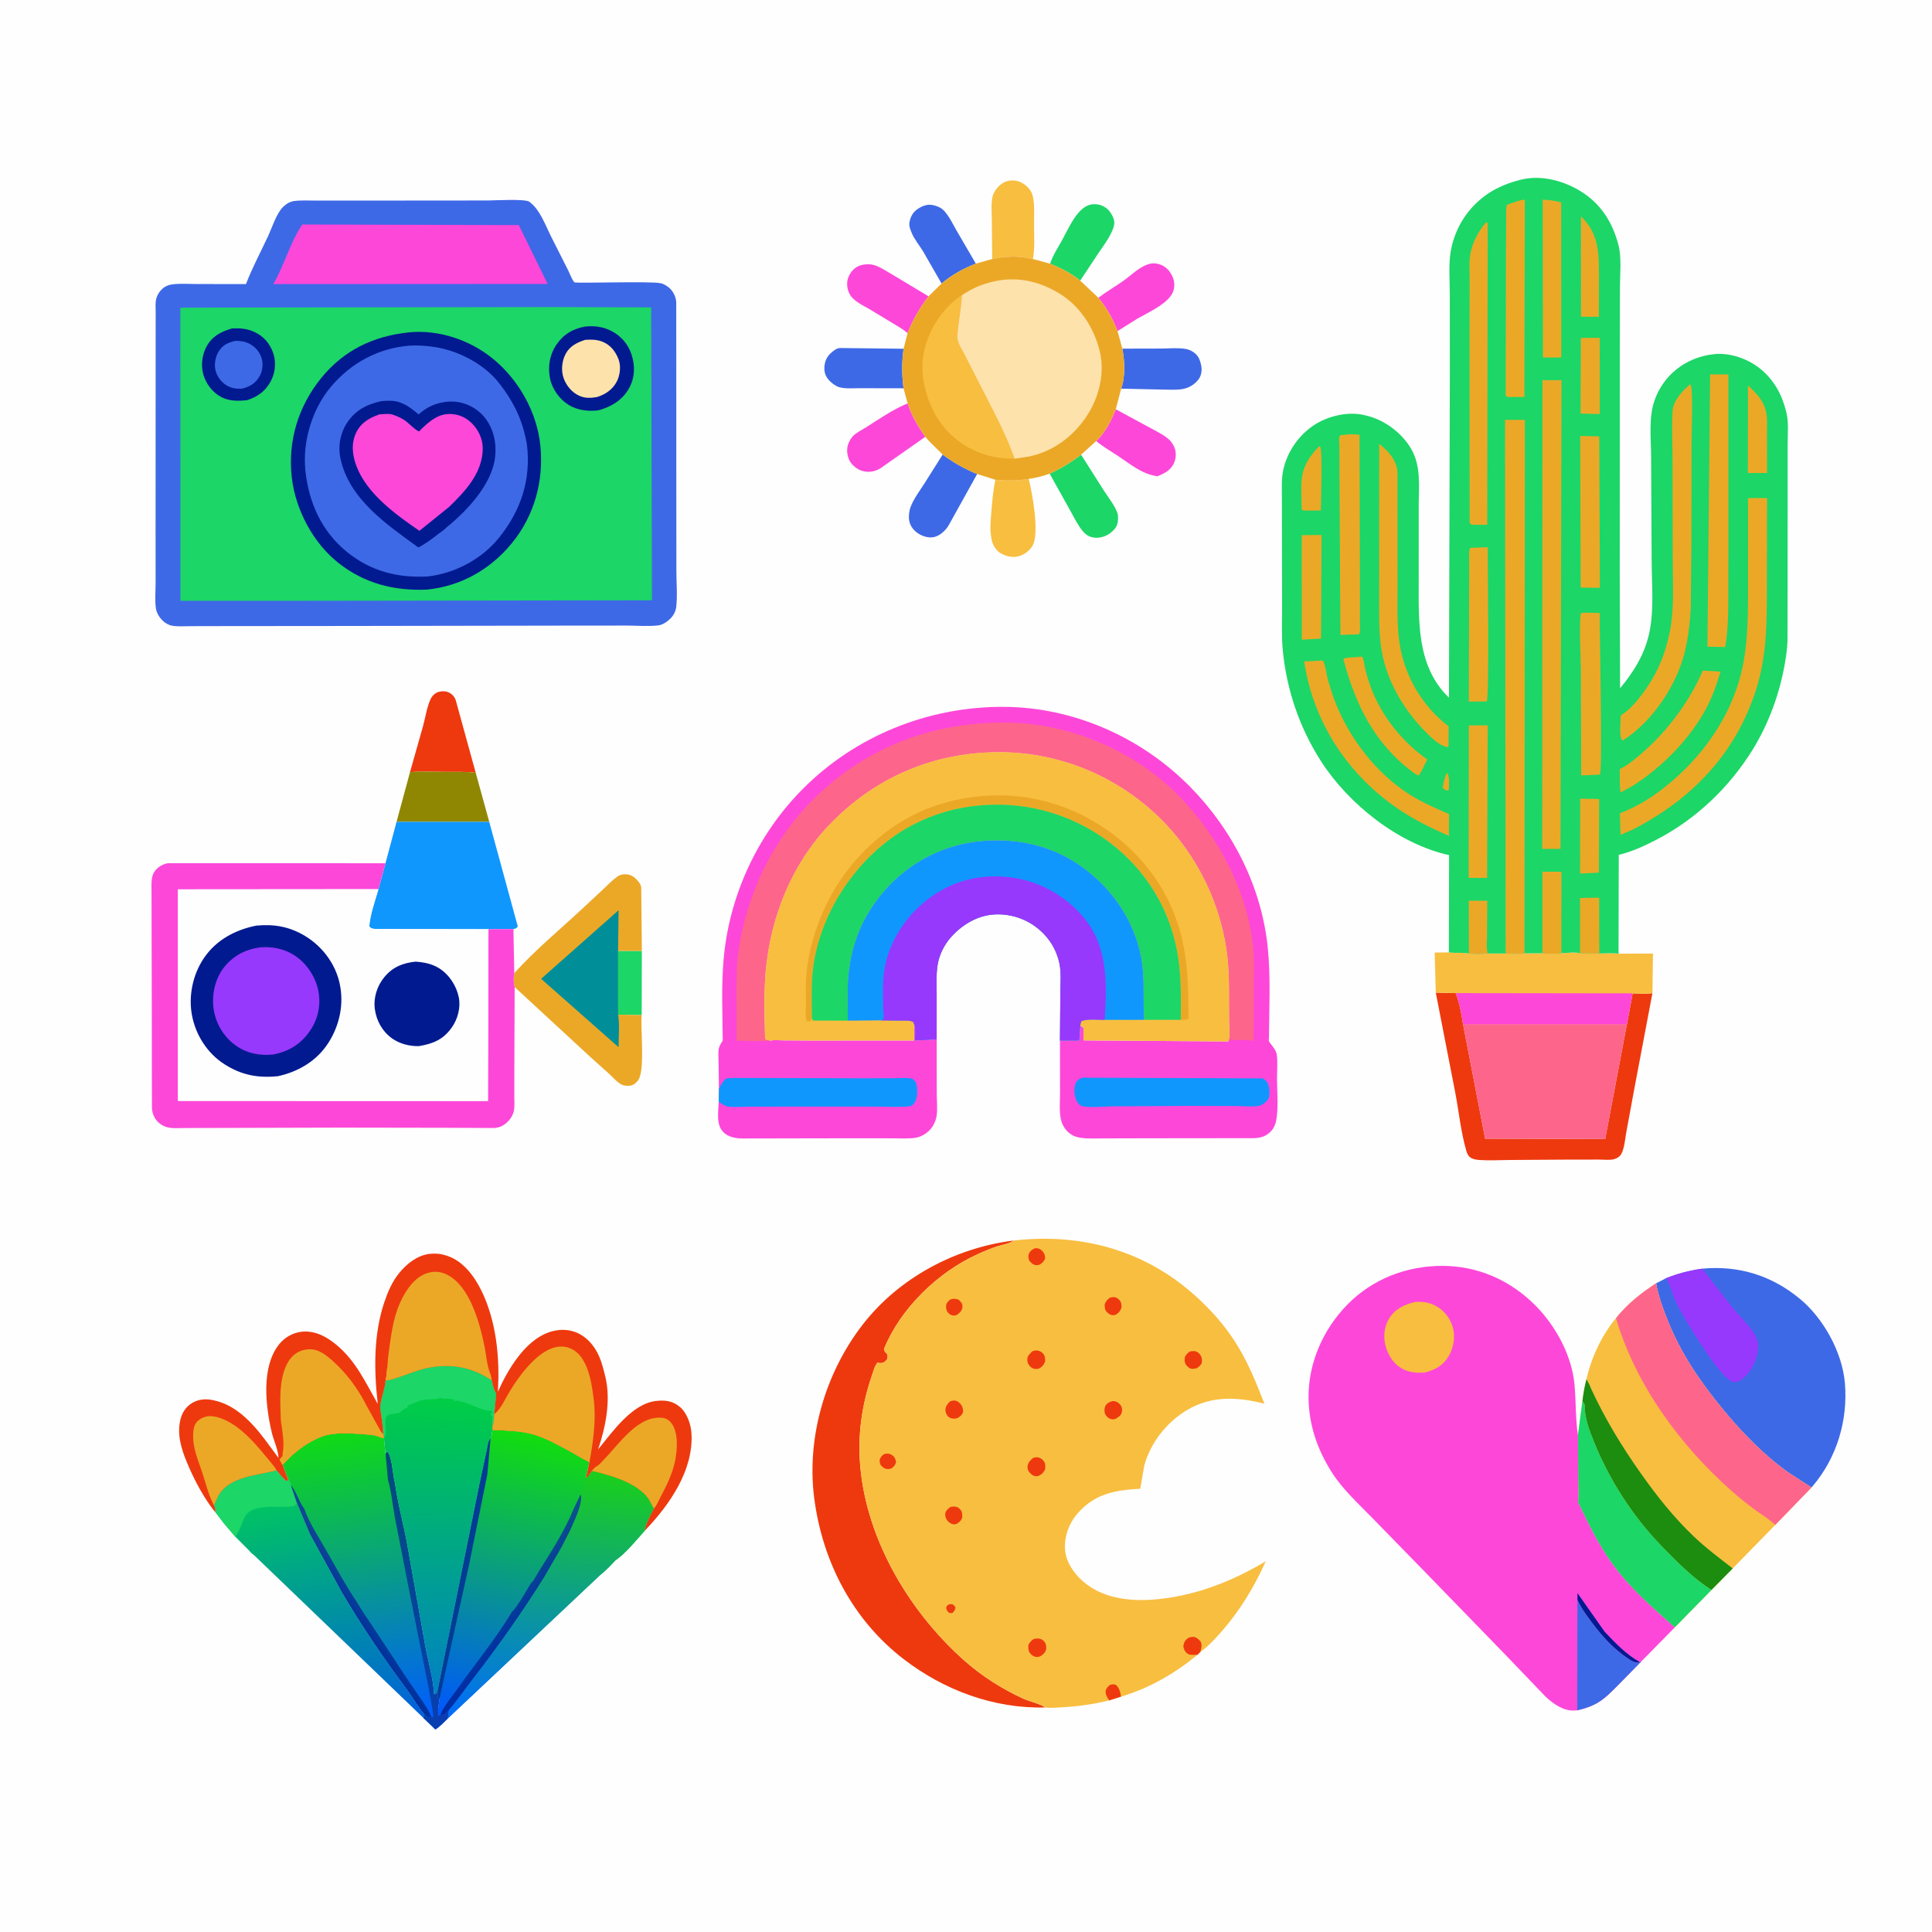 <svg version="1.1" xmlns="http://www.w3.org/2000/svg" style="display: block;" viewBox="0 0 2048 2048" width="1024" height="1024">
<defs>
	<linearGradient id="Gradient1" gradientUnits="userSpaceOnUse" x1="325.767" y1="1589.3" x2="367.647" y2="1833.77">
		<stop class="stop0" offset="0" stop-opacity="1" stop-color="rgb(0,195,99)"/>
		<stop class="stop1" offset="1" stop-opacity="1" stop-color="rgb(0,96,222)"/>
	</linearGradient>
	<linearGradient id="Gradient2" gradientUnits="userSpaceOnUse" x1="355.738" y1="1519.61" x2="399.843" y2="1828.45">
		<stop class="stop0" offset="0" stop-opacity="1" stop-color="rgb(16,219,20)"/>
		<stop class="stop1" offset="1" stop-opacity="1" stop-color="rgb(0,92,255)"/>
	</linearGradient>
	<linearGradient id="Gradient3" gradientUnits="userSpaceOnUse" x1="398.337" y1="1704.6" x2="377.699" y2="1720.37">
		<stop class="stop0" offset="0" stop-opacity="1" stop-color="rgb(16,73,148)"/>
		<stop class="stop1" offset="1" stop-opacity="1" stop-color="rgb(0,47,158)"/>
	</linearGradient>
	<linearGradient id="Gradient4" gradientUnits="userSpaceOnUse" x1="375.643" y1="1670.15" x2="504.061" y2="1702.81">
		<stop class="stop0" offset="0" stop-opacity="1" stop-color="rgb(0,77,122)"/>
		<stop class="stop1" offset="1" stop-opacity="1" stop-color="rgb(9,61,181)"/>
	</linearGradient>
	<linearGradient id="Gradient5" gradientUnits="userSpaceOnUse" x1="465.065" y1="1480.95" x2="456.506" y2="1794.88">
		<stop class="stop0" offset="0" stop-opacity="1" stop-color="rgb(0,206,69)"/>
		<stop class="stop1" offset="1" stop-opacity="1" stop-color="rgb(0,129,196)"/>
	</linearGradient>
	<linearGradient id="Gradient6" gradientUnits="userSpaceOnUse" x1="574.993" y1="1522.22" x2="509.465" y2="1827.75">
		<stop class="stop0" offset="0" stop-opacity="1" stop-color="rgb(18,222,13)"/>
		<stop class="stop1" offset="1" stop-opacity="1" stop-color="rgb(0,86,255)"/>
	</linearGradient>
	<linearGradient id="Gradient7" gradientUnits="userSpaceOnUse" x1="524.877" y1="1693.25" x2="555.817" y2="1721.47">
		<stop class="stop0" offset="0" stop-opacity="1" stop-color="rgb(12,81,139)"/>
		<stop class="stop1" offset="1" stop-opacity="1" stop-color="rgb(0,44,165)"/>
	</linearGradient>
	<linearGradient id="Gradient8" gradientUnits="userSpaceOnUse" x1="598.691" y1="1555.95" x2="571.163" y2="1829.67">
		<stop class="stop0" offset="0" stop-opacity="1" stop-color="rgb(26,208,25)"/>
		<stop class="stop1" offset="1" stop-opacity="1" stop-color="rgb(0,108,252)"/>
	</linearGradient>
</defs>
<path transform="translate(0,0)" fill="rgb(254,254,254)" d="M -0 -0 L 2048 0 L 2048 2048 L -0 2048 L -0 -0 z"/>
<path transform="translate(0,0)" fill="rgb(28,214,103)" d="M 655.259 1075.59 L 655.194 1007.98 L 680.375 1008.04 L 680.217 1076.06 L 655.259 1075.59 z"/>
<path transform="translate(0,0)" fill="rgb(28,214,103)" d="M 1113.14 279.501 C 1116.21 270.529 1121.5 262.407 1126.09 254.148 C 1132.39 242.804 1140.44 223.346 1153 217.853 C 1157.61 215.836 1163.78 216.058 1168.35 218.073 C 1174.71 220.87 1178.21 225.657 1180.55 232.061 C 1182.54 237.478 1179.7 243.449 1177.17 248.476 C 1173.51 255.729 1168.39 262.232 1163.94 269 L 1145.06 297.481 C 1135.37 289.574 1124.67 284.2 1113.14 279.501 z"/>
<path transform="translate(0,0)" fill="rgb(253,71,217)" d="M 1164.31 315.634 C 1172.88 309.168 1182.03 303.89 1190.76 297.72 C 1198.4 292.321 1205.38 285.205 1213.96 281.337 C 1217.84 279.59 1221.75 278.708 1225.98 279.407 C 1231.91 280.385 1237.11 283.732 1240.42 288.731 C 1244.21 294.469 1245.81 300.508 1244.15 307.244 C 1240.77 321.006 1217.33 331.007 1205.66 337.791 L 1184.62 350.946 C 1179.46 337.547 1173.3 326.793 1164.31 315.634 z"/>
<path transform="translate(0,0)" fill="rgb(62,105,230)" d="M 998.083 300.544 L 978.41 266.291 C 974.432 259.828 969.012 253.379 966.217 246.368 L 965.711 245.02 C 964.185 241.112 963.352 238.528 964.349 234.301 C 965.791 228.191 968.596 223.979 973.995 220.735 C 978.923 217.774 983.787 216.221 989.356 217.512 C 993.731 218.526 997.497 220.017 1000.66 223.337 C 1005.92 228.851 1009.6 236.695 1013.34 243.266 L 1034.44 279.47 C 1020.75 284.789 1009.37 291.202 998.083 300.544 z"/>
<path transform="translate(0,0)" fill="rgb(253,71,217)" d="M 1182.79 433.853 L 1221.29 454.665 C 1227.47 458.094 1234.66 461.54 1239.77 466.448 C 1242.43 469.002 1244.78 473.113 1245.72 476.69 C 1247.06 481.753 1246.2 488.254 1243.5 492.783 C 1239.61 499.304 1233.61 502.145 1226.89 504.875 C 1210.04 502.438 1198.42 492.077 1184.71 483.048 C 1177.13 478.054 1168.99 473.357 1161.99 467.565 C 1171.51 458.678 1178 445.77 1182.79 433.853 z"/>
<path transform="translate(0,0)" fill="rgb(62,105,230)" d="M 957.773 411.6 L 910.743 411.506 C 904.188 411.492 895.638 412.277 889.341 410.361 C 886.14 409.388 882.6 406.763 880.192 404.5 C 876.211 400.76 873.968 396.443 873.864 390.954 C 873.747 384.738 875.708 378.982 880.343 374.642 C 882.964 372.188 887.002 368.816 890.748 368.908 L 957.825 369.692 C 955.879 384.056 955.909 397.182 957.773 411.6 z"/>
<path transform="translate(0,0)" fill="rgb(62,105,230)" d="M 1189.74 369.571 L 1231.61 369.471 C 1239.79 369.383 1248.95 368.487 1256.95 369.886 C 1260.87 370.572 1264.54 372.451 1267.44 375.182 C 1270.91 378.449 1272.31 382.462 1273.22 387 L 1273.48 388.23 C 1274.28 392.477 1273.42 398.009 1270.89 401.585 C 1266.57 407.711 1259.9 411.552 1252.51 412.581 C 1245.59 413.543 1238.07 412.965 1231.06 412.931 L 1188.48 411.998 C 1193.04 399.399 1192.17 382.543 1189.74 369.571 z"/>
<path transform="translate(0,0)" fill="rgb(28,214,103)" d="M 1112.69 502.116 C 1125.03 496.434 1135.18 490.181 1146 481.99 L 1170.52 520.622 C 1175.27 527.926 1181.7 535.801 1184.58 544.081 C 1185.52 546.773 1185.23 551.718 1184.68 554.5 C 1183.68 559.598 1178.69 564.238 1174.42 566.748 C 1169.29 569.774 1162.66 570.909 1156.87 569.326 C 1153.34 568.362 1150.5 566.187 1148.14 563.457 C 1142.81 557.312 1139.14 549.5 1135.16 542.451 L 1112.69 502.116 z"/>
<path transform="translate(0,0)" fill="rgb(248,190,64)" d="M 1055.17 508.567 C 1067.06 509.696 1078.66 509.77 1090.45 507.677 C 1094.33 523.024 1102.14 565.079 1094.5 578.546 C 1091.43 583.95 1085.38 588.234 1079.38 589.761 C 1073.21 591.328 1065.99 589.657 1060.64 586.403 C 1055.78 583.45 1052.45 578.025 1051.28 572.531 L 1050.76 569.5 L 1050.52 568.137 C 1049.31 560.431 1050.18 551.689 1050.78 543.941 C 1051.67 532.374 1052.72 519.881 1055.17 508.567 z"/>
<path transform="translate(0,0)" fill="rgb(248,190,64)" d="M 1051.77 274.537 L 1051.36 232.583 C 1051.3 224.748 1050.39 215.662 1052.25 208 C 1053.11 204.485 1055.61 200.651 1058.08 198.049 C 1062.61 193.281 1067.88 190.999 1074.5 191.3 C 1080.61 191.577 1086.61 195.102 1090.5 199.653 C 1093 202.58 1094.31 205.256 1095.02 209 L 1095.3 210.418 C 1096.84 219.23 1096.11 229.158 1096.13 238.142 C 1096.15 249.915 1097.12 263.027 1094.93 274.586 L 1091 273.792 C 1077.54 270.961 1065.14 271.751 1051.77 274.537 z"/>
<path transform="translate(0,0)" fill="rgb(253,71,217)" d="M 980.874 463.039 L 933.049 496.599 C 926.834 500.108 920.455 501.187 913.5 499.011 C 908.107 497.324 902.58 492.657 900.171 487.5 C 897.84 482.509 897.196 475.511 899.283 470.361 C 900.417 467.563 902.02 464.497 904.135 462.314 C 907.736 458.595 913.633 455.822 918 453.04 C 932.616 443.729 946.021 434.291 962.142 427.592 C 966.449 440.73 973.058 451.692 980.874 463.039 z"/>
<path transform="translate(0,0)" fill="rgb(253,71,217)" d="M 962.053 353.221 C 957.6 349.05 951.56 345.799 946.361 342.641 L 921.403 327.55 C 913.478 322.932 903.006 318.522 899.532 309.318 C 897.378 303.612 897.402 297.169 900.258 291.746 C 903.138 286.28 907.371 282.44 913.388 280.93 C 917.356 279.934 922.127 279.784 926.086 280.855 C 932.559 282.607 939.139 287.165 944.927 290.491 L 984.279 314.095 C 975.012 326.44 967.663 338.785 962.053 353.221 z"/>
<path transform="translate(0,0)" fill="rgb(62,105,230)" d="M 999.27 481.822 C 1010.53 490.294 1022.76 497.131 1035.81 502.493 L 1005.81 556.519 C 1002.58 562.189 996.6 567.862 990.109 569.319 C 984.753 570.521 978.234 568.629 973.689 565.736 C 968.828 562.642 964.927 557.922 963.841 552.177 C 962.984 547.643 963.646 541.822 965.248 537.5 C 968.479 528.778 974.995 520.221 980.011 512.372 L 999.27 481.822 z"/>
<path transform="translate(0,0)" fill="rgb(238,57,15)" d="M 434.612 818.522 L 448.463 769.591 C 450.922 760.513 452.541 749.348 456.471 740.993 C 457.758 738.257 459.927 735.821 462.608 734.394 C 465.995 732.593 471.32 732.293 474.89 733.651 C 478.746 735.117 481.693 738.337 483.089 742.153 L 504.262 819.136 C 493.812 817.83 482.9 818.319 472.376 818.222 C 459.861 818.107 447.087 817.449 434.612 818.522 z"/>
<path transform="translate(0,0)" fill="rgb(143,135,2)" d="M 434.612 818.522 C 447.087 817.449 459.861 818.107 472.376 818.222 C 482.9 818.319 493.812 817.83 504.262 819.136 L 518.614 871.197 L 420.358 871.171 L 434.612 818.522 z"/>
<path transform="translate(0,0)" fill="rgb(238,57,15)" d="M 1521.98 1052.21 L 1543.23 1052.73 C 1547.06 1063.11 1549.42 1075.05 1550.96 1086.03 L 1574.31 1207 L 1701.56 1207.36 L 1724.49 1086.04 L 1730.62 1052.98 C 1737.09 1052.96 1745.39 1053.93 1751.64 1052.79 L 1733.1 1150.63 L 1724.02 1199.8 C 1722.73 1206.79 1722.02 1216.9 1718.73 1223.11 C 1717.11 1226.16 1713.71 1228.16 1710.43 1228.93 C 1706.05 1229.96 1699.58 1229.19 1695.01 1229.2 L 1659.35 1229.25 L 1600.22 1229.63 C 1589.77 1229.7 1578.86 1230.36 1568.46 1229.66 C 1565.04 1229.42 1561.36 1228.94 1558.5 1226.89 C 1556.16 1225.21 1555.07 1222.4 1554.3 1219.73 C 1548.53 1199.89 1546.49 1178.31 1542.59 1158 L 1521.98 1052.21 z"/>
<path transform="translate(0,0)" fill="url(#Gradient1)" d="M 226.78 1595.69 L 231.127 1586 C 242.886 1564.68 272.469 1564.11 293.092 1558.57 C 296.447 1562.43 299.688 1566.5 303.512 1569.9 L 305.567 1568.83 C 306.738 1570.15 307.413 1571.33 308.158 1572.93 L 308.197 1574.06 L 314.719 1593.27 L 328.538 1626.12 L 362.5 1687.99 C 383.38 1723.46 407.097 1758.34 431.69 1791.33 C 437.951 1799.73 443.166 1809.49 450.013 1817.35 L 448.83 1821.05 L 269.175 1648.42 C 267.006 1647.25 264.806 1644.37 263.044 1642.61 L 249.474 1629.03 L 237.43 1614.86 L 228.336 1602.99 C 228.364 1599.91 228.12 1598.46 226.78 1595.69 z"/>
<path transform="translate(0,0)" fill="rgb(28,214,103)" d="M 226.78 1595.69 L 231.127 1586 C 242.886 1564.68 272.469 1564.11 293.092 1558.57 C 296.447 1562.43 299.688 1566.5 303.512 1569.9 L 305.567 1568.83 C 306.738 1570.15 307.413 1571.33 308.158 1572.93 L 308.197 1574.06 L 314.719 1593.27 C 313.064 1595.73 313.066 1596.16 310 1596.67 C 296.614 1598.88 271.284 1593.54 261.684 1604.94 C 257.773 1609.59 256.642 1615.16 254.172 1620.5 C 252.826 1623.41 250.976 1626.18 249.474 1629.03 L 237.43 1614.86 L 228.336 1602.99 C 228.364 1599.91 228.12 1598.46 226.78 1595.69 z"/>
<path transform="translate(0,0)" fill="rgb(16,151,254)" d="M 420.358 871.171 L 518.614 871.197 L 548.864 982 C 547.276 984.284 546.974 984.108 544.248 984.869 L 517.783 985.006 L 398.5 984.769 C 395.084 984.535 393.583 984.588 391.406 982 C 392.357 969.353 397.597 954.825 401.172 942.608 L 408.625 915.086 L 420.358 871.171 z"/>
<path transform="translate(0,0)" fill="rgb(248,190,64)" d="M 1521.98 1052.21 L 1520.81 1009.8 L 1535.86 1009.56 C 1542.78 1010.65 1550.49 1009.32 1557.08 1010.79 C 1563.39 1011.39 1570.74 1011.65 1577 1010.72 L 1596.04 1010.71 C 1602.35 1010.96 1609.88 1011.67 1616.06 1010.55 L 1635.03 1010.51 C 1641.42 1011.16 1648.72 1011.24 1655.08 1010.46 C 1660.35 1010.29 1670.08 1008.91 1674.98 1010.56 L 1695.34 1010.71 C 1701.92 1010.73 1709.24 1010.1 1715.72 1010.95 L 1752.24 1010.78 L 1751.64 1052.79 C 1745.39 1053.93 1737.09 1052.96 1730.62 1052.98 L 1724.49 1086.04 L 1550.96 1086.03 C 1549.42 1075.05 1547.06 1063.11 1543.23 1052.73 L 1521.98 1052.21 z"/>
<path transform="translate(0,0)" fill="rgb(253,71,217)" d="M 1543.23 1052.73 L 1730.62 1052.98 L 1724.49 1086.04 L 1550.96 1086.03 C 1549.42 1075.05 1547.06 1063.11 1543.23 1052.73 z"/>
<path transform="translate(0,0)" fill="rgb(235,168,39)" d="M 545.156 1031.57 C 566.73 1007.59 592.1 986.607 615.735 964.669 L 639.141 942.878 C 644.037 938.273 648.979 932.998 654.5 929.144 C 656.664 927.633 658.579 927.018 661.204 926.826 C 666.612 926.43 670.328 927.979 674.202 931.686 C 676.632 934.011 679.705 937.722 679.73 941.227 L 680.375 1008.04 L 655.194 1007.98 L 655.259 1075.59 L 680.217 1076.06 C 678.665 1090.69 684.434 1136.73 675.741 1146.07 C 672.531 1149.51 670.237 1151.07 665.406 1151 C 662.508 1150.97 659.926 1150.5 657.461 1148.9 C 653.357 1146.23 649.79 1142.11 646.197 1138.79 L 625.269 1119.95 L 545.542 1046.34 C 544.32 1040.75 544.234 1037.22 545.156 1031.57 z"/>
<path transform="translate(0,0)" fill="rgb(0,143,152)" d="M 655.259 1075.59 C 656.961 1086.39 655.766 1099.11 655.719 1110.09 L 573.592 1037.6 L 655.752 964.849 L 655.194 1007.98 L 655.259 1075.59 z"/>
<path transform="translate(0,0)" fill="rgb(254,101,139)" d="M 1550.96 1086.03 L 1724.49 1086.04 L 1701.56 1207.36 L 1574.31 1207 L 1550.96 1086.03 z"/>
<path transform="translate(0,0)" fill="url(#Gradient2)" d="M 299.593 1552.9 C 310.94 1540.14 324.839 1529.14 341 1522.9 C 353.829 1517.95 371.51 1519.29 385.112 1520.32 C 390.888 1520.76 397.436 1520.98 402.762 1523.41 C 404.423 1524.16 403.741 1524.11 405.713 1524.1 L 406.981 1524.01 L 408.539 1540.76 L 408.715 1540.8 L 410.5 1538.55 C 415.234 1543.09 416.377 1561.66 417.868 1568.86 C 418.256 1570.73 417.712 1570.34 418.494 1570.78 C 421.276 1592.17 427.159 1613.57 431.226 1634.79 L 450.582 1743.74 C 453.591 1760.63 459.292 1778.97 460.023 1796.01 L 462.237 1795.5 L 463.856 1792.23 L 464.091 1800 L 465.79 1800.99 L 464.684 1810.03 C 464.137 1812.89 464.321 1815.64 464.5 1818.53 C 466.224 1817.63 465.405 1818.16 466.952 1816.93 L 467.773 1818.65 C 470.872 1818.34 473.743 1814.78 475.965 1812.68 L 474.773 1821.54 C 470.818 1825.25 466.155 1830.61 461.482 1833.27 L 448.83 1821.05 L 450.013 1817.35 C 443.166 1809.49 437.951 1799.73 431.69 1791.33 C 407.097 1758.34 383.38 1723.46 362.5 1687.99 L 328.538 1626.12 L 314.719 1593.27 L 308.197 1574.06 L 308.158 1572.93 C 307.413 1571.33 306.738 1570.15 305.567 1568.83 L 299.593 1552.9 z"/>
<path transform="translate(0,0)" fill="url(#Gradient3)" d="M 308.197 1574.06 C 314.473 1581.3 316.697 1591.59 322.512 1599.29 C 327.525 1613.76 337.57 1628.95 345.163 1642.31 C 356.038 1661.44 366.437 1680.72 378.748 1699 C 382.271 1704.62 385.552 1710.71 389.652 1715.92 L 429.857 1777 L 449.368 1805.76 C 452.092 1810.05 455.584 1814.98 457.056 1819.84 L 455.019 1820.67 L 450.013 1817.35 C 443.166 1809.49 437.951 1799.73 431.69 1791.33 C 407.097 1758.34 383.38 1723.46 362.5 1687.99 L 328.538 1626.12 L 314.719 1593.27 L 308.197 1574.06 z"/>
<path transform="translate(0,0)" fill="url(#Gradient4)" d="M 408.715 1540.8 L 410.5 1538.55 C 415.234 1543.09 416.377 1561.66 417.868 1568.86 C 418.256 1570.73 417.712 1570.34 418.494 1570.78 C 421.276 1592.17 427.159 1613.57 431.226 1634.79 L 450.582 1743.74 C 453.591 1760.63 459.292 1778.97 460.023 1796.01 L 462.237 1795.5 L 463.856 1792.23 L 464.091 1800 L 465.79 1800.99 L 464.684 1810.03 C 464.137 1812.89 464.321 1815.64 464.5 1818.53 C 466.224 1817.63 465.405 1818.16 466.952 1816.93 L 467.773 1818.65 C 470.872 1818.34 473.743 1814.78 475.965 1812.68 L 474.773 1821.54 C 470.818 1825.25 466.155 1830.61 461.482 1833.27 L 448.83 1821.05 L 450.013 1817.35 L 455.019 1820.67 L 457.056 1819.84 L 458.98 1820.6 C 460.237 1818.59 455.424 1796.48 454.836 1791.9 L 437.962 1707.41 L 433.641 1685.58 L 418.452 1607.84 C 416.096 1595.24 414.939 1580.82 411.218 1568.66 L 408.715 1540.8 z"/>
<path transform="translate(0,0)" fill="url(#Gradient5)" d="M 408.788 1463.25 C 413.472 1463.21 417.604 1461.53 422 1460.11 C 431.884 1456.92 441.89 1452.46 452.024 1450.3 C 477.639 1444.87 499.578 1448.77 521.35 1463.21 C 522.291 1468.39 523.22 1472.7 526.023 1477.23 L 523.931 1499.01 C 523.65 1502.78 523.814 1507.39 522.318 1510.88 L 522.009 1515.73 C 521.73 1517.42 521.166 1523.44 520.048 1524.56 C 517.263 1527.25 517.069 1532.34 516.216 1536 L 507.717 1575.8 L 463.856 1792.23 L 462.237 1795.5 L 460.023 1796.01 C 459.292 1778.97 453.591 1760.63 450.582 1743.74 L 431.226 1634.79 C 427.159 1613.57 421.276 1592.17 418.494 1570.78 C 417.712 1570.34 418.256 1570.73 417.868 1568.86 C 416.377 1561.66 415.234 1543.09 410.5 1538.55 L 408.715 1540.8 L 408.539 1540.76 L 406.981 1524.01 L 406.292 1520.12 C 405.991 1513.48 405.124 1506.87 404.201 1500.29 C 403.755 1497.11 402.689 1492.99 403.115 1489.81 C 404.327 1480.77 408.045 1472.53 408.788 1463.25 z"/>
<path transform="translate(0,0)" fill="rgb(28,214,103)" d="M 408.788 1463.25 C 413.472 1463.21 417.604 1461.53 422 1460.11 C 431.884 1456.92 441.89 1452.46 452.024 1450.3 C 477.639 1444.87 499.578 1448.77 521.35 1463.21 C 522.291 1468.39 523.22 1472.7 526.023 1477.23 L 523.931 1499.01 C 523.65 1502.78 523.814 1507.39 522.318 1510.88 L 521.887 1509.57 C 521.133 1507 521.672 1504.11 521.939 1501.5 C 520.65 1500.35 521.371 1500.86 519.755 1500 L 520.5 1499 C 521.885 1497.03 521.513 1498.01 521.5 1495.49 L 520.507 1495.53 C 509.814 1495.7 497.909 1486.78 486.793 1485.32 L 485.972 1484.49 L 482 1485.29 C 481.091 1484.03 481.406 1484.65 480.952 1483.49 C 476.655 1482.72 472.712 1482.41 468.346 1482.59 L 467.096 1481.53 L 465.579 1482.18 C 461.527 1483.81 456.052 1483.15 451.713 1483.51 C 447.693 1483.84 444.651 1484.93 441 1486.56 L 432.447 1489.7 L 431.5 1492.51 L 430.005 1493.01 C 428.084 1493.76 426.894 1494.53 425.51 1496 C 421.816 1499.93 412.331 1497.4 409.728 1501.72 C 406.352 1507.32 411.618 1519.7 406.981 1524.01 L 406.292 1520.12 C 405.991 1513.48 405.124 1506.87 404.201 1500.29 C 403.755 1497.11 402.689 1492.99 403.115 1489.81 C 404.327 1480.77 408.045 1472.53 408.788 1463.25 z"/>
<path transform="translate(0,0)" fill="rgb(238,57,15)" d="M 1107.96 1809.99 C 1053.36 1811.34 1000.74 1791.73 957.747 1758.62 C 903.689 1716.99 871.724 1655.08 863.097 1588.05 C 854.78 1523.43 874.996 1454.91 914.74 1403.8 C 953.103 1354.46 1012.72 1322.71 1074.3 1315.04 L 1073.29 1315.79 C 1069.38 1318.56 1062.16 1319.54 1057.54 1321.05 C 1050.4 1323.38 1043.24 1326.41 1036.39 1329.5 C 994.255 1348.53 954.545 1386.93 937.061 1430 C 937.683 1433.95 939.722 1433.6 940.871 1436.5 C 941.122 1437.13 940.665 1439.81 940.613 1440.63 C 938.546 1443.02 937.446 1444.59 934 1444.92 C 932.788 1445.03 931.366 1444.7 930.193 1444.5 C 927.045 1447.97 925.716 1453.91 924.189 1458.34 C 914.56 1486.24 909.822 1515.97 911.305 1545.5 C 915.392 1626.92 961.917 1706.72 1022.13 1760.17 C 1040.78 1776.72 1062.15 1790.29 1084.76 1800.66 C 1091.55 1803.77 1102.22 1805.79 1107.96 1809.99 z"/>
<path transform="translate(0,0)" fill="rgb(62,105,230)" d="M 1804.46 1344.83 C 1843.2 1341.27 1878.03 1352.03 1908.08 1376.91 C 1933.08 1397.61 1952.96 1433.66 1955.68 1466.29 C 1958.96 1505.52 1947.24 1545 1921.62 1575.25 L 1920.22 1576.84 L 1896.08 1561.23 C 1870.05 1542.85 1846.71 1518.77 1826.5 1494.23 C 1802.42 1464.99 1782.12 1435.5 1767.89 1400.07 C 1762.69 1387.14 1757.88 1374.17 1755.52 1360.39 L 1765.91 1355.01 C 1778.62 1349.93 1790.92 1346.83 1804.46 1344.83 z"/>
<path transform="translate(0,0)" fill="rgb(151,56,253)" d="M 1765.91 1355.01 C 1778.62 1349.93 1790.92 1346.83 1804.46 1344.83 L 1836.08 1385.57 C 1843.76 1395.01 1854.78 1405.1 1860.63 1415.63 C 1863.2 1420.25 1864.11 1424.72 1863.71 1430 C 1862.85 1441.24 1855.66 1455.02 1846.88 1461.9 C 1844.05 1464.12 1840.73 1465.48 1837.1 1464.76 C 1824.63 1462.27 1793.77 1410.54 1786.38 1398.33 C 1781.84 1390.84 1777.89 1383.21 1774.4 1375.17 C 1771.97 1369.55 1769.65 1359.44 1765.91 1355.01 z"/>
<path transform="translate(0,0)" fill="rgb(253,71,217)" d="M 545.542 1046.34 L 545.21 1137.7 L 545.197 1162.93 C 545.2 1167.8 545.714 1173.18 544.63 1177.94 C 543.226 1184.11 538.698 1189.51 533.462 1192.84 C 530.496 1194.72 526.989 1195.59 523.5 1195.73 L 472.078 1195.5 L 361.376 1195.32 L 233.863 1195.67 L 196.362 1195.75 C 190.048 1195.75 182.58 1196.5 176.5 1194.73 C 171.396 1193.24 166.234 1189.23 163.767 1184.47 C 162.205 1181.46 161.272 1178.21 161.097 1174.82 L 160.976 1137.58 L 160.893 1062.42 L 160.676 974.139 L 160.626 945.433 C 160.625 939.823 160.107 933.298 161.836 927.9 C 163.336 923.221 167.174 919.388 171.508 917.234 L 172.752 916.651 C 174.874 915.642 176.653 915.068 179.043 915.023 L 408.625 915.086 L 401.172 942.608 L 188.649 942.779 L 188.643 1166.96 L 517.226 1167.08 L 517.783 985.006 L 544.248 984.869 L 545.156 1031.57 C 544.234 1037.22 544.32 1040.75 545.542 1046.34 z"/>
<path transform="translate(0,0)" fill="url(#Gradient6)" d="M 522.009 1515.73 C 535.909 1516.4 550.478 1516.6 564 1520.19 C 577.578 1523.79 590.935 1531.39 603.248 1538.01 C 610.155 1541.72 616.7 1546.05 623.786 1549.42 L 624.716 1549.9 L 621.378 1565.75 L 622.594 1566.43 L 627.372 1559.13 C 646.746 1563.57 675.965 1571.68 687.733 1589.2 L 693.174 1599.1 C 689.405 1606.52 684.838 1614.43 683.387 1622.68 C 673.98 1633.15 663.804 1646.1 652.211 1654.17 C 647.447 1659.35 641.828 1665.14 636.289 1669.49 L 474.773 1821.54 L 475.965 1812.68 C 473.743 1814.78 470.872 1818.34 467.773 1818.65 L 466.952 1816.93 C 465.405 1818.16 466.224 1817.63 464.5 1818.53 C 464.321 1815.64 464.137 1812.89 464.684 1810.03 L 465.79 1800.99 L 464.091 1800 L 463.856 1792.23 L 507.717 1575.8 L 516.216 1536 C 517.069 1532.34 517.263 1527.25 520.048 1524.56 C 521.166 1523.44 521.73 1517.42 522.009 1515.73 z"/>
<path transform="translate(0,0)" fill="rgb(1,61,148)" d="M 507.717 1575.8 L 516.216 1536 C 517.069 1532.34 517.263 1527.25 520.048 1524.56 L 516.57 1563.13 L 496.984 1660.02 L 488.897 1696.24 L 465.79 1800.99 L 464.091 1800 L 463.856 1792.23 L 507.717 1575.8 z"/>
<path transform="translate(0,0)" fill="url(#Gradient7)" d="M 615.536 1583.93 C 618.681 1593.21 608.047 1613.93 604.174 1622.86 L 595.425 1639.9 L 577.378 1671.08 C 553.518 1709.4 527.019 1746.62 499.367 1782.27 C 491.551 1792.35 484.244 1802.98 475.965 1812.68 C 473.743 1814.78 470.872 1818.34 467.773 1818.65 L 466.952 1816.93 C 471.268 1807.7 479.633 1797.67 485.609 1789.24 C 504.551 1762.54 526.268 1736.32 542.906 1708.17 C 546.451 1706.47 559.7 1683.45 562.667 1678.34 C 565.329 1676.74 569.473 1668.36 571.368 1665.36 C 584.715 1644.23 598.788 1622.31 608.233 1599.15 L 615.536 1583.93 z"/>
<path transform="translate(0,0)" fill="url(#Gradient8)" d="M 627.372 1559.13 C 646.746 1563.57 675.965 1571.68 687.733 1589.2 L 693.174 1599.1 C 689.405 1606.52 684.838 1614.43 683.387 1622.68 C 673.98 1633.15 663.804 1646.1 652.211 1654.17 C 647.447 1659.35 641.828 1665.14 636.289 1669.49 L 474.773 1821.54 L 475.965 1812.68 C 484.244 1802.98 491.551 1792.35 499.367 1782.27 C 527.019 1746.62 553.518 1709.4 577.378 1671.08 L 595.425 1639.9 L 604.174 1622.86 C 608.047 1613.93 618.681 1593.21 615.536 1583.93 C 615.472 1579.16 619.107 1570.05 621.378 1565.75 L 622.594 1566.43 L 627.372 1559.13 z"/>
<path transform="translate(0,0)" fill="rgb(235,168,39)" d="M 1051.77 274.537 C 1065.14 271.751 1077.54 270.961 1091 273.792 L 1094.93 274.586 L 1113.14 279.501 C 1124.67 284.2 1135.37 289.574 1145.06 297.481 L 1164.31 315.634 C 1173.3 326.793 1179.46 337.547 1184.62 350.946 L 1189.74 369.571 C 1192.17 382.543 1193.04 399.399 1188.48 411.998 L 1182.79 433.853 C 1178 445.77 1171.51 458.678 1161.99 467.565 L 1146 481.99 C 1135.18 490.181 1125.03 496.434 1112.69 502.116 C 1105.42 504.814 1098.12 506.519 1090.45 507.677 C 1078.66 509.77 1067.06 509.696 1055.17 508.567 L 1035.81 502.493 C 1022.76 497.131 1010.53 490.294 999.27 481.822 C 992.984 475.426 986.625 470.09 980.874 463.039 C 973.058 451.692 966.449 440.73 962.142 427.592 L 957.773 411.6 C 955.909 397.182 955.879 384.056 957.825 369.692 L 962.053 353.221 C 967.663 338.785 975.012 326.44 984.279 314.095 L 998.083 300.544 C 1009.37 291.202 1020.75 284.789 1034.44 279.47 L 1051.77 274.537 z"/>
<path transform="translate(0,0)" fill="rgb(248,190,64)" d="M 1075.55 486.213 C 1067.94 486.168 1060.05 485.641 1052.59 484.09 C 1029.25 479.233 1007.86 464.926 994.812 444.965 C 981.598 424.753 974.219 396.287 979.542 372.355 C 984.7 349.164 999.374 325.887 1019.59 312.992 L 1019.53 314.422 C 1019 325.276 1016.83 335.984 1015.7 346.785 C 1015.29 350.719 1014.44 355.579 1015.03 359.481 C 1015.82 364.787 1020.22 371.349 1022.7 376.238 L 1044.68 419.29 C 1055.82 441.136 1067.35 463.058 1075.55 486.213 z"/>
<path transform="translate(0,0)" fill="rgb(254,226,171)" d="M 1019.59 312.992 C 1029.72 306.174 1039.13 301.921 1051 298.929 C 1076.35 292.539 1100.03 297.408 1122.24 310.64 C 1144.63 323.975 1159.87 347.54 1165.84 372.59 C 1171.19 395.051 1165.39 419.627 1153.34 438.874 C 1139.15 461.54 1117.75 477.961 1091.46 483.827 L 1075.55 486.213 C 1067.35 463.058 1055.82 441.136 1044.68 419.29 L 1022.7 376.238 C 1020.22 371.349 1015.82 364.787 1015.03 359.481 C 1014.44 355.579 1015.29 350.719 1015.7 346.785 C 1016.83 335.984 1019 325.276 1019.53 314.422 L 1019.59 312.992 z"/>
<path transform="translate(0,0)" fill="rgb(248,190,64)" d="M 1713 1397.28 C 1724.9 1382.41 1739.61 1370.65 1755.52 1360.39 C 1757.88 1374.17 1762.69 1387.14 1767.89 1400.07 C 1782.12 1435.5 1802.42 1464.99 1826.5 1494.23 C 1846.71 1518.77 1870.05 1542.85 1896.08 1561.23 L 1920.22 1576.84 L 1881.88 1616.44 L 1836.77 1662.6 L 1814.14 1685.47 L 1775.3 1725.13 C 1751.43 1703.98 1727.81 1683.6 1708.95 1657.53 C 1694.23 1637.18 1683.57 1614.87 1672.69 1592.37 C 1673.84 1584.87 1672.99 1576.21 1673 1568.59 L 1672.71 1521.47 L 1677.47 1485.19 C 1678.39 1477.26 1679.7 1469.79 1681.72 1462.07 C 1686.84 1439.04 1697.94 1415.44 1713 1397.28 z"/>
<path transform="translate(0,0)" fill="rgb(28,141,15)" d="M 1681.72 1462.07 C 1683.62 1465.31 1685.21 1468.35 1686.52 1471.88 C 1701.46 1504.22 1719.15 1533.28 1739.67 1562.3 C 1756.31 1585.83 1774.28 1608.52 1795.18 1628.43 C 1808.35 1640.98 1822.43 1651.5 1836.77 1662.6 L 1814.14 1685.47 C 1794.62 1672.93 1777.01 1655.14 1760.93 1638.5 C 1730.87 1607.38 1706.16 1569.09 1689.91 1529.05 C 1684.77 1516.38 1679.49 1502.57 1679.71 1488.75 L 1677.47 1485.19 C 1678.39 1477.26 1679.7 1469.79 1681.72 1462.07 z"/>
<path transform="translate(0,0)" fill="rgb(28,214,103)" d="M 1672.71 1521.47 L 1677.47 1485.19 L 1679.71 1488.75 C 1679.49 1502.57 1684.77 1516.38 1689.91 1529.05 C 1706.16 1569.09 1730.87 1607.38 1760.93 1638.5 C 1777.01 1655.14 1794.62 1672.93 1814.14 1685.47 L 1775.3 1725.13 C 1751.43 1703.98 1727.81 1683.6 1708.95 1657.53 C 1694.23 1637.18 1683.57 1614.87 1672.69 1592.37 C 1673.84 1584.87 1672.99 1576.21 1673 1568.59 L 1672.71 1521.47 z"/>
<path transform="translate(0,0)" fill="rgb(254,101,139)" d="M 1713 1397.28 C 1724.9 1382.41 1739.61 1370.65 1755.52 1360.39 C 1757.88 1374.17 1762.69 1387.14 1767.89 1400.07 C 1782.12 1435.5 1802.42 1464.99 1826.5 1494.23 C 1846.71 1518.77 1870.05 1542.85 1896.08 1561.23 L 1920.22 1576.84 L 1881.88 1616.44 C 1875.75 1610.63 1868.23 1606.12 1861.39 1601.18 C 1852.58 1594.82 1844.01 1587.89 1835.86 1580.7 C 1781.09 1532.38 1733.79 1467.99 1713 1397.28 z"/>
<path transform="translate(0,0)" fill="rgb(238,57,15)" d="M 295.202 1545.5 L 295.101 1543.85 C 294.462 1535.83 289.989 1526.57 288.089 1518.5 C 281.554 1490.75 276.577 1449.05 295.938 1424.93 C 301.684 1417.78 310.354 1412.77 319.5 1411.73 C 333.765 1410.11 346.27 1416.92 356.838 1425.74 C 377.348 1442.86 387.608 1465.7 400.459 1488.26 C 396.37 1452.71 395.847 1414.56 407.423 1380.31 C 411.054 1369.58 415.662 1358.74 422.824 1349.84 C 430.776 1339.95 442.015 1330.85 455 1329.21 C 460.998 1328.45 466.754 1328.93 472.5 1330.77 L 474.014 1331.24 C 490.797 1336.67 502.766 1352.73 510.254 1368 C 526.192 1400.5 529.986 1439.58 527.762 1475.34 C 537.992 1452.39 555.817 1422.05 580.711 1412.69 C 588.411 1409.8 597.452 1408.68 605.5 1410.76 L 606.817 1411.1 C 618.134 1414.13 626.838 1422.47 632.454 1432.49 C 637.135 1440.84 639.28 1449.59 641.55 1458.79 C 647.805 1484.14 642.112 1512.29 634.024 1536.43 C 648.986 1518.17 669.713 1488.12 695.264 1485.09 C 704.623 1483.98 712.829 1484.91 720.356 1491.1 C 728.232 1497.57 732.399 1509.57 732.988 1519.5 C 735.297 1558.45 709.876 1594.97 684.173 1621.9 L 683.387 1622.68 C 684.838 1614.43 689.405 1606.52 693.174 1599.1 L 687.733 1589.2 C 675.965 1571.68 646.746 1563.57 627.372 1559.13 L 622.594 1566.43 L 621.378 1565.75 L 624.716 1549.9 L 623.786 1549.42 C 616.7 1546.05 610.155 1541.72 603.248 1538.01 C 590.935 1531.39 577.578 1523.79 564 1520.19 C 550.478 1516.6 535.909 1516.4 522.009 1515.73 L 522.318 1510.88 C 523.814 1507.39 523.65 1502.78 523.931 1499.01 L 526.023 1477.23 C 523.22 1472.7 522.291 1468.39 521.35 1463.21 C 499.578 1448.77 477.639 1444.87 452.024 1450.3 C 441.89 1452.46 431.884 1456.92 422 1460.11 C 417.604 1461.53 413.472 1463.21 408.788 1463.25 C 408.045 1472.53 404.327 1480.77 403.115 1489.81 C 402.689 1492.99 403.755 1497.11 404.201 1500.29 C 405.124 1506.87 405.991 1513.48 406.292 1520.12 L 406.981 1524.01 L 405.713 1524.1 C 403.741 1524.11 404.423 1524.16 402.762 1523.41 C 397.436 1520.98 390.888 1520.76 385.112 1520.32 C 371.51 1519.29 353.829 1517.95 341 1522.9 C 324.839 1529.14 310.94 1540.14 299.593 1552.9 L 305.567 1568.83 L 303.512 1569.9 C 299.688 1566.5 296.447 1562.43 293.092 1558.57 C 272.469 1564.11 242.886 1564.68 231.127 1586 L 226.78 1595.69 C 228.12 1598.46 228.364 1599.91 228.336 1602.99 L 226.137 1600.49 C 215.816 1587.01 207.184 1570.93 200.377 1555.44 C 194.075 1541.1 188.113 1525.39 190.353 1509.42 C 191.533 1501.01 194.751 1493.57 201.769 1488.44 C 207.923 1483.94 215.88 1482.56 223.314 1483.76 C 256.961 1489.21 276.594 1520.34 295.202 1545.5 z"/>
<path transform="translate(0,0)" fill="rgb(235,168,39)" d="M 226.78 1595.69 C 221.503 1585.72 218.859 1575.1 215.497 1564.39 C 210.387 1548.11 203.174 1534.17 205.039 1516.56 C 205.49 1512.3 207.052 1508.18 210.52 1505.51 C 214.83 1502.19 220.076 1500.54 225.5 1501.31 C 251.893 1505.05 273.572 1533.86 289.325 1553 C 290.926 1554.95 291.977 1556.26 293.092 1558.57 C 272.469 1564.11 242.886 1564.68 231.127 1586 L 226.78 1595.69 z"/>
<path transform="translate(0,0)" fill="rgb(235,168,39)" d="M 627.372 1559.13 C 629.309 1556.96 630.464 1555.3 633.005 1554.01 C 635.405 1552.78 638.569 1548.81 640.501 1546.85 C 656.338 1530.74 676.631 1499.44 703 1503.06 C 706.513 1503.54 709.938 1506.08 711.97 1508.91 C 719.233 1519.02 717.994 1536.75 715.665 1548.37 C 712.914 1562.09 706.66 1574.64 700.209 1586.94 C 698.25 1590.67 696.034 1596.07 693.174 1599.1 L 687.733 1589.2 C 675.965 1571.68 646.746 1563.57 627.372 1559.13 z"/>
<path transform="translate(0,0)" fill="rgb(235,168,39)" d="M 298.547 1511.09 C 297.392 1506.48 297.585 1500.25 297.386 1495.48 C 296.691 1478.8 296.741 1457.48 305.994 1442.81 C 309.652 1437.01 315.472 1432.37 322.287 1431 L 323.5 1430.78 C 327.486 1430.02 331.06 1430.07 335 1431.23 C 341.593 1433.18 347.274 1437.85 352.354 1442.33 C 367.163 1455.37 379.834 1472.61 388.659 1490.2 L 403.24 1516.59 C 404.085 1518.22 404.903 1518.97 406.292 1520.12 L 406.981 1524.01 L 405.713 1524.1 C 403.741 1524.11 404.423 1524.16 402.762 1523.41 C 397.436 1520.98 390.888 1520.76 385.112 1520.32 C 371.51 1519.29 353.829 1517.95 341 1522.9 C 324.839 1529.14 310.94 1540.14 299.593 1552.9 C 298.394 1551.9 297.058 1548.59 296.228 1547.12 L 299.5 1543.51 L 299.606 1540.5 C 301.659 1531.12 299.674 1520.69 298.547 1511.09 z"/>
<path transform="translate(0,0)" fill="rgb(235,168,39)" d="M 523.931 1499.01 L 524.628 1498.48 C 531.393 1492.96 535.631 1482.51 540.201 1475.07 C 550.925 1457.6 573.307 1425.85 596.807 1427.46 C 603.7 1427.93 610.492 1431.7 614.81 1437.02 C 624.913 1449.48 627.384 1468.04 629.368 1483.43 C 632.13 1504.85 628.726 1528.74 624.858 1549.81 L 624.716 1549.9 L 623.786 1549.42 C 616.7 1546.05 610.155 1541.72 603.248 1538.01 C 590.935 1531.39 577.578 1523.79 564 1520.19 C 550.478 1516.6 535.909 1516.4 522.009 1515.73 L 522.318 1510.88 C 523.814 1507.39 523.65 1502.78 523.931 1499.01 z"/>
<path transform="translate(0,0)" fill="rgb(235,168,39)" d="M 408.788 1463.25 L 408.754 1461.4 C 409.626 1456.82 409.471 1461.61 409.585 1458.26 C 409.659 1456.1 409.603 1454.31 410.072 1452.16 C 411.133 1447.32 410.925 1442.24 411.599 1437.32 C 414.184 1418.45 416.118 1398.74 423.999 1381.18 C 429.663 1368.56 438.696 1354.39 452.426 1349.69 C 459.7 1347.2 467.085 1347.72 473.959 1351.22 C 498.462 1363.68 508.683 1403.13 513.689 1427.69 C 515.51 1436.61 516.036 1447.08 519.49 1455.5 C 520.562 1458.11 520.921 1460.41 521.35 1463.21 C 499.578 1448.77 477.639 1444.87 452.024 1450.3 C 441.89 1452.46 431.884 1456.92 422 1460.11 C 417.604 1461.53 413.472 1463.21 408.788 1463.25 z"/>
<path transform="translate(0,0)" fill="rgb(254,254,254)" d="M 401.172 942.608 C 397.597 954.825 392.357 969.353 391.406 982 C 393.583 984.588 395.084 984.535 398.5 984.769 L 517.783 985.006 L 517.226 1167.08 L 188.643 1166.96 L 188.649 942.779 L 401.172 942.608 z"/>
<path transform="translate(0,0)" fill="rgb(2,26,144)" d="M 440.367 1019.38 C 449.154 1019.98 457.574 1021.52 465.195 1026.22 C 475.928 1032.84 483.762 1044.74 486.291 1057 C 488.543 1067.92 485.24 1080.31 478.833 1089.3 C 469.7 1102.13 459.085 1106.37 444.068 1108.94 C 434.085 1109.16 423.664 1106.53 415.488 1100.67 C 405.239 1093.33 398.983 1082 397.338 1069.56 C 395.752 1057.56 399.732 1045.15 407.36 1035.85 C 416.228 1025.03 426.876 1020.9 440.367 1019.38 z"/>
<path transform="translate(0,0)" fill="rgb(2,26,144)" d="M 271.635 981.207 C 290.834 979.37 307.271 982.314 323.8 992.429 C 341.669 1003.36 355.326 1021.47 359.933 1041.99 C 364.866 1063.98 360.167 1086.58 348.116 1105.43 C 335.899 1124.53 316.501 1135.99 294.706 1140.8 C 273.219 1142.97 255.734 1139.64 237.496 1127.84 C 219.812 1116.41 207.736 1097.55 203.645 1077 C 199.507 1056.21 204.279 1033.19 216.115 1015.65 C 229.073 996.452 249.323 985.63 271.635 981.207 z"/>
<path transform="translate(0,0)" fill="rgb(151,56,253)" d="M 275.417 1004.3 C 288.056 1003.13 300.696 1005.54 311.5 1012.32 C 324.33 1020.38 334.028 1034.43 337.222 1049.25 C 340.498 1064.46 337.515 1079.48 328.784 1092.45 C 319.331 1106.5 306.173 1114.65 289.745 1117.79 C 275.505 1119.25 262.44 1116.88 250.511 1108.68 C 237.596 1099.8 228.877 1085.48 226.515 1070.01 C 224.195 1054.81 227.842 1037.63 237.409 1025.5 C 247.12 1013.19 260.056 1006.42 275.417 1004.3 z"/>
<path transform="translate(0,0)" fill="rgb(253,71,217)" d="M 766.133 1102.98 C 765.878 1074.67 764.588 1045.43 767.038 1017.24 C 772.918 949.602 802.659 885.164 850.445 836.855 C 906.628 780.058 983.755 749.05 1063.5 749.282 C 1137.7 749.498 1209.91 781.448 1261.76 834.226 C 1306.86 880.143 1337.58 940.666 1343.94 1005.12 C 1346.99 1036.05 1345.41 1068.85 1345.1 1099.93 L 1344.92 1102.84 C 1345.7 1104.9 1345.28 1104.26 1346.48 1105.83 C 1349.35 1109.59 1352.82 1113.4 1353.46 1118.29 C 1354.53 1126.4 1353.64 1135.56 1353.69 1143.77 C 1353.78 1157.9 1355.3 1173.85 1352.85 1187.71 C 1352.2 1191.4 1350.38 1195.73 1347.87 1198.53 C 1342.55 1204.44 1337 1206.18 1329.32 1206.5 L 1210.67 1206.63 L 1170.18 1206.75 C 1161.83 1206.79 1153.17 1207.3 1144.91 1206.01 C 1139.95 1205.23 1135.42 1203.2 1131.82 1199.65 C 1128.02 1195.89 1125.58 1191.28 1124.5 1186.05 C 1122.71 1177.4 1123.73 1166.96 1123.7 1158.06 L 1123.61 1103.08 L 1144.03 1103.05 L 1145.13 1086.91 C 1146.27 1087.93 1147.22 1088.7 1148.54 1089.5 L 1148.55 1102.86 L 1302.05 1103.97 C 1304.32 1099.2 1302.94 1088.05 1302.94 1082.44 C 1302.68 1061.17 1303.5 1039.16 1301.5 1018 C 1296.16 961.48 1269.7 906.116 1228.91 866.514 C 1182.12 821.079 1119.46 796.024 1054.18 797.327 C 986.357 798.681 925.944 825.311 879.069 874.332 C 838.872 916.369 816.644 972.618 811.557 1030.12 C 809.609 1052.13 810.248 1076.68 810.878 1098.85 C 810.923 1100.45 810.957 1100.03 811.5 1101.95 L 816.481 1103.14 C 820.752 1102.17 826.109 1102.82 830.546 1102.84 L 860.062 1103 L 969.022 1102.99 L 969.185 1085.91 L 969.597 1087.43 C 970.755 1092.1 969.989 1098.11 969.889 1102.94 L 992.906 1101.75 L 992.998 1159.58 C 992.99 1167.02 994.006 1176.37 992.708 1183.61 C 991.798 1188.69 989.183 1194.05 985.631 1197.8 C 981.969 1201.66 976.188 1205.17 970.853 1206.03 C 963.034 1207.29 954.487 1206.67 946.567 1206.66 L 907.892 1206.6 L 787 1206.83 C 779.859 1206.8 771.657 1205.29 766.523 1199.88 C 758.899 1191.85 761.532 1178.18 761.881 1167.95 L 762.099 1154.15 L 761.647 1123.54 C 761.652 1119.72 761.069 1113.95 762.28 1110.33 C 763.153 1107.72 764.708 1105.32 766.133 1102.98 z"/>
<path transform="translate(0,0)" fill="rgb(16,151,254)" d="M 1147.06 1142.39 L 1338.5 1143.12 C 1341 1144.58 1342.49 1145.85 1343.93 1148.41 C 1345.51 1151.22 1346.28 1160.68 1344.92 1163.72 C 1343.12 1167.76 1339.43 1170.41 1335.5 1172.11 C 1328.13 1173.6 1318.67 1172.47 1311.02 1172.43 L 1260.63 1172.28 L 1179.89 1172.78 C 1170.19 1172.84 1156.86 1174.44 1147.5 1172.7 C 1144.28 1172.1 1142.39 1169.24 1141 1166.5 C 1138.66 1161.87 1138.24 1153.69 1140.03 1148.86 C 1141.37 1145.24 1143.72 1143.93 1147.06 1142.39 z"/>
<path transform="translate(0,0)" fill="rgb(16,151,254)" d="M 762.099 1154.15 C 764.247 1150.19 766.004 1146.37 769.5 1143.41 C 774.781 1142.24 780.241 1142.66 785.625 1142.66 L 811.153 1142.71 L 905.744 1142.99 L 948.093 1142.96 C 953.881 1142.95 962.075 1141.96 967.5 1143.72 C 970.01 1145.64 971.23 1147.38 971.77 1150.5 C 972.684 1155.78 972.624 1164.77 969.303 1169.23 C 967.33 1171.87 966.105 1172.63 962.836 1172.9 C 950.668 1173.89 937.773 1173.04 925.54 1173.05 L 846.5 1173.02 L 794.414 1173.14 C 787.007 1173.14 778.533 1174.06 771.299 1172.99 C 768.165 1172.53 764.561 1169.67 761.881 1167.95 L 762.099 1154.15 z"/>
<path transform="translate(0,0)" fill="rgb(254,101,139)" d="M 780.8 1049.87 C 780.905 1037.8 780.678 1025.54 782.139 1013.55 C 789.738 951.168 818.652 889.907 863.725 845.784 C 919.976 790.718 990.757 764.8 1068.93 766.006 C 1135.42 767.032 1204.26 796.779 1250.5 844.544 C 1291.65 887.056 1322.8 945.1 1328.39 1004.62 C 1329.58 1017.39 1329.16 1030.39 1329.13 1043.22 L 1328.91 1103.2 C 1320.98 1102.18 1312.97 1102.44 1305 1102.5 L 1304.46 1100 L 1304 1102.87 L 1302.05 1103.97 C 1304.32 1099.2 1302.94 1088.05 1302.94 1082.44 C 1302.68 1061.17 1303.5 1039.16 1301.5 1018 C 1296.16 961.48 1269.7 906.116 1228.91 866.514 C 1182.12 821.079 1119.46 796.024 1054.18 797.327 C 986.357 798.681 925.944 825.311 879.069 874.332 C 838.872 916.369 816.644 972.618 811.557 1030.12 C 809.609 1052.13 810.248 1076.68 810.878 1098.85 C 810.923 1100.45 810.957 1100.03 811.5 1101.95 L 816.481 1103.14 C 805.126 1104.31 792.387 1103.16 780.874 1103.24 L 780.8 1049.87 z"/>
<path transform="translate(0,0)" fill="rgb(253,71,217)" d="M 1671.96 1813.03 L 1671.47 1813.06 L 1668.27 1813.24 C 1657.15 1813.67 1646.14 1805.88 1638.35 1798.48 L 1594.68 1752.97 L 1509.74 1665.5 L 1454.47 1608.87 C 1439.52 1593.54 1423.22 1578.76 1411.68 1560.57 C 1396.47 1536.59 1387.47 1510.54 1387.12 1482.05 C 1386.66 1444.86 1402.69 1408.79 1428.61 1382.57 C 1455.31 1355.57 1491.04 1341.92 1528.78 1341.88 C 1566.44 1341.85 1600.88 1357.02 1627.41 1383.67 C 1649.03 1405.39 1666.18 1436.74 1669.03 1467.63 C 1670.68 1485.58 1669.96 1503.64 1672.71 1521.47 L 1673 1568.59 C 1672.99 1576.21 1673.84 1584.87 1672.69 1592.37 C 1683.57 1614.87 1694.23 1637.18 1708.95 1657.53 C 1727.81 1683.6 1751.43 1703.98 1775.3 1725.13 L 1739.6 1761.46 L 1715.13 1786.39 C 1708.31 1793.18 1701.8 1800.13 1693.44 1805.05 C 1686.64 1809.04 1679.56 1811.19 1671.96 1813.03 z"/>
<path transform="translate(0,0)" fill="rgb(2,26,144)" d="M 1672.19 1688.77 L 1700.96 1729.69 C 1711.97 1741.25 1723.86 1753.85 1737.93 1761.67 C 1736.55 1762.4 1736.86 1762.48 1735.34 1762.38 C 1731.35 1762.11 1727.06 1759.08 1723.86 1756.86 C 1712.07 1748.65 1701.38 1737.86 1692.54 1726.57 C 1685.55 1717.59 1676.68 1706.35 1672.14 1695.97 L 1672.19 1688.77 z"/>
<path transform="translate(0,0)" fill="rgb(62,105,230)" d="M 1672.14 1695.97 C 1676.68 1706.35 1685.55 1717.59 1692.54 1726.57 C 1701.38 1737.86 1712.07 1748.65 1723.86 1756.86 C 1727.06 1759.08 1731.35 1762.11 1735.34 1762.38 C 1736.86 1762.48 1736.55 1762.4 1737.93 1761.67 L 1739.6 1761.46 L 1715.13 1786.39 C 1708.31 1793.18 1701.8 1800.13 1693.44 1805.05 C 1686.64 1809.04 1679.56 1811.19 1671.96 1813.03 L 1672.14 1695.97 z"/>
<path transform="translate(0,0)" fill="rgb(248,190,64)" d="M 1499.91 1380.17 C 1508.03 1379.65 1514.68 1380.36 1521.96 1384.27 C 1530.97 1389.11 1537.74 1397.87 1540.24 1407.79 C 1542.7 1417.57 1540.91 1428.83 1535.73 1437.47 C 1529.44 1447.95 1521.07 1452.28 1509.68 1455.09 C 1501.43 1455.23 1494.13 1455.07 1486.63 1451.05 C 1477.69 1446.25 1471.74 1437.13 1468.95 1427.54 C 1466.11 1417.74 1467.1 1406.75 1472.36 1397.93 C 1478.5 1387.63 1488.69 1382.78 1499.91 1380.17 z"/>
<path transform="translate(0,0)" fill="rgb(248,190,64)" d="M 816.481 1103.14 L 811.5 1101.95 C 810.957 1100.03 810.923 1100.45 810.878 1098.85 C 810.248 1076.68 809.609 1052.13 811.557 1030.12 C 816.644 972.618 838.872 916.369 879.069 874.332 C 925.944 825.311 986.357 798.681 1054.18 797.327 C 1119.46 796.024 1182.12 821.079 1228.91 866.514 C 1269.7 906.116 1296.16 961.48 1301.5 1018 C 1303.5 1039.16 1302.68 1061.17 1302.94 1082.44 C 1302.94 1088.05 1304.32 1099.2 1302.05 1103.97 L 1148.55 1102.86 L 1148.54 1089.5 C 1147.22 1088.7 1146.27 1087.93 1145.13 1086.91 L 1144.03 1103.05 L 1123.61 1103.08 L 1124.03 1052.03 C 1124.1 1041.97 1125.1 1030.84 1122.98 1020.97 C 1120.52 1009.55 1114.99 998.906 1106.95 990.457 C 1094.02 976.856 1076.82 969.379 1058 969.238 C 1039.7 969.1 1023.47 977.723 1010.81 990.474 C 1003.45 997.878 997.857 1007.16 995.096 1017.26 C 991.981 1028.65 992.93 1040.86 992.912 1052.57 L 992.906 1101.75 L 969.889 1102.94 C 969.989 1098.11 970.755 1092.1 969.597 1087.43 L 969.185 1085.91 L 969.022 1102.99 L 860.062 1103 L 830.546 1102.84 C 826.109 1102.82 820.752 1102.17 816.481 1103.14 z"/>
<path transform="translate(0,0)" fill="rgb(235,168,39)" d="M 860.556 1078.84 L 859.884 1081.98 C 857.855 1082.68 857.385 1082.93 855.21 1082.5 C 853.336 1077.06 854.355 1068.64 854.292 1062.68 C 854.182 1052.19 853.889 1041.63 854.917 1031.17 C 857.361 1006.33 865.349 980.625 876.242 958.19 C 899.06 911.197 941.219 871.35 990.939 854.294 C 1041.7 836.88 1097.6 839.645 1146 863.502 C 1193.73 887.02 1231.13 927.42 1248.08 978 C 1259.46 1011.94 1259.62 1044.39 1259.89 1079.65 C 1257.16 1081.64 1255.01 1081.06 1251.69 1081.09 L 1251.74 1077.09 C 1251.96 1056.62 1252.02 1036.46 1249.09 1016.14 C 1243.39 976.594 1225.47 940.205 1197.43 911.659 C 1161.08 874.66 1110.91 853.376 1059.11 852.932 C 1006.98 852.486 959.315 870.882 922.001 907.902 C 889.399 940.247 866.291 984.094 861.459 1030.1 C 859.791 1045.98 860.633 1062.83 860.556 1078.84 z"/>
<path transform="translate(0,0)" fill="rgb(28,214,103)" d="M 860.556 1078.84 C 860.633 1062.83 859.791 1045.98 861.459 1030.1 C 866.291 984.094 889.399 940.247 922.001 907.902 C 959.315 870.882 1006.98 852.486 1059.11 852.932 C 1110.91 853.376 1161.08 874.66 1197.43 911.659 C 1225.47 940.205 1243.39 976.594 1249.09 1016.14 C 1252.02 1036.46 1251.96 1056.62 1251.74 1077.09 L 1251.69 1081.09 L 1212.88 1081.09 C 1211.73 1064.04 1212.96 1046.82 1211.66 1029.85 C 1208.66 990.75 1189.25 954.978 1160.04 929.276 C 1126.6 899.85 1087.21 888.197 1043.21 891.299 C 1001.5 894.238 963.496 913.77 936.378 945.487 C 914.052 971.601 902.173 1001.01 899.241 1035.18 C 897.931 1050.45 898.732 1066.59 898.755 1081.93 L 861.54 1081.8 L 860.556 1078.84 z"/>
<path transform="translate(0,0)" fill="rgb(16,151,254)" d="M 898.755 1081.93 C 898.732 1066.59 897.931 1050.45 899.241 1035.18 C 902.173 1001.01 914.052 971.601 936.378 945.487 C 963.496 913.77 1001.5 894.238 1043.21 891.299 C 1087.21 888.197 1126.6 899.85 1160.04 929.276 C 1189.25 954.978 1208.66 990.75 1211.66 1029.85 C 1212.96 1046.82 1211.73 1064.04 1212.88 1081.09 L 1170.93 1081.12 C 1163.95 1081.15 1152.48 1079.68 1146.22 1082.5 C 1145.71 1084.04 1145.26 1085.28 1145.13 1086.91 L 1144.03 1103.05 L 1123.61 1103.08 L 1124.03 1052.03 C 1124.1 1041.97 1125.1 1030.84 1122.98 1020.97 C 1120.52 1009.55 1114.99 998.906 1106.95 990.457 C 1094.02 976.856 1076.82 969.379 1058 969.238 C 1039.7 969.1 1023.47 977.723 1010.81 990.474 C 1003.45 997.878 997.857 1007.16 995.096 1017.26 C 991.981 1028.65 992.93 1040.86 992.912 1052.57 L 992.906 1101.75 L 969.889 1102.94 C 969.989 1098.11 970.755 1092.1 969.597 1087.43 L 969.185 1085.91 L 967.887 1083.18 C 964.2 1081.43 960.324 1081.87 956.327 1081.82 L 933.108 1081.63 L 898.755 1081.93 z"/>
<path transform="translate(0,0)" fill="rgb(151,56,253)" d="M 933.108 1081.63 L 935 1081.4 C 935.531 1080.89 936.399 1080.59 936.593 1079.88 C 937.221 1077.59 936.197 1071.79 936.144 1069.22 C 935.934 1059 935.746 1048.55 936.319 1038.34 C 938.015 1008.17 953.701 979.355 976.02 959.5 C 1001.24 937.067 1030.56 927.023 1064.12 929.345 C 1096.61 931.593 1126.36 946.627 1147.68 971.292 C 1174.63 1002.47 1173.61 1042.3 1170.93 1081.12 C 1163.95 1081.15 1152.48 1079.68 1146.22 1082.5 C 1145.71 1084.04 1145.26 1085.28 1145.13 1086.91 L 1144.03 1103.05 L 1123.61 1103.08 L 1124.03 1052.03 C 1124.1 1041.97 1125.1 1030.84 1122.98 1020.97 C 1120.52 1009.55 1114.99 998.906 1106.95 990.457 C 1094.02 976.856 1076.82 969.379 1058 969.238 C 1039.7 969.1 1023.47 977.723 1010.81 990.474 C 1003.45 997.878 997.857 1007.16 995.096 1017.26 C 991.981 1028.65 992.93 1040.86 992.912 1052.57 L 992.906 1101.75 L 969.889 1102.94 C 969.989 1098.11 970.755 1092.1 969.597 1087.43 L 969.185 1085.91 L 967.887 1083.18 C 964.2 1081.43 960.324 1081.87 956.327 1081.82 L 933.108 1081.63 z"/>
<path transform="translate(0,0)" fill="rgb(248,190,64)" d="M 1074.3 1315.04 C 1139.22 1307.49 1202.61 1322.06 1254.5 1362.99 C 1277.11 1380.81 1297.76 1403.03 1312.64 1427.82 C 1324.06 1446.85 1332.29 1467.37 1340.3 1488 C 1312.32 1480.79 1284.91 1479.23 1259.1 1494.25 C 1237.11 1507.03 1219.4 1529.31 1212.86 1554.03 L 1208.73 1578.11 C 1182.55 1579.66 1161.42 1583.01 1142.95 1603.52 C 1133.55 1613.96 1128.12 1628.05 1128.93 1642.13 C 1129.69 1655.41 1138.26 1667.77 1147.97 1676.27 C 1167.93 1693.75 1195.45 1697.46 1221 1695.73 C 1263.9 1692.83 1305.17 1676.99 1341.77 1655.01 C 1329.37 1682.5 1314.27 1707.58 1294.25 1730.22 C 1287.77 1737.54 1280.46 1745.54 1272.38 1751.13 L 1269.47 1754.07 C 1245.6 1773.91 1218.12 1789.64 1188.3 1798.51 L 1175.76 1802.48 C 1159.05 1806.65 1142.26 1808.94 1125.07 1809.81 C 1119.79 1810.08 1113.1 1810.89 1107.96 1809.99 C 1102.22 1805.79 1091.55 1803.77 1084.76 1800.66 C 1062.15 1790.29 1040.78 1776.72 1022.13 1760.17 C 961.917 1706.72 915.392 1626.92 911.305 1545.5 C 909.822 1515.97 914.56 1486.24 924.189 1458.34 C 925.716 1453.91 927.045 1447.97 930.193 1444.5 C 931.366 1444.7 932.788 1445.03 934 1444.92 C 937.446 1444.59 938.546 1443.02 940.613 1440.63 C 940.665 1439.81 941.122 1437.13 940.871 1436.5 C 939.722 1433.6 937.683 1433.95 937.061 1430 C 954.545 1386.93 994.255 1348.53 1036.39 1329.5 C 1043.24 1326.41 1050.4 1323.38 1057.54 1321.05 C 1062.16 1319.54 1069.38 1318.56 1073.29 1315.79 L 1074.3 1315.04 z"/>
<path transform="translate(0,0)" fill="rgb(238,57,15)" d="M 1006.57 1700.5 L 1008.27 1700.4 C 1010.97 1700.66 1011.47 1701.98 1012.88 1704 C 1012.23 1707.18 1011.77 1707.55 1009.5 1709.94 L 1006.1 1709.71 C 1003.97 1707.65 1003.65 1707.35 1002.93 1704.5 C 1003.92 1701.64 1003.85 1701.86 1006.57 1700.5 z"/>
<path transform="translate(0,0)" fill="rgb(238,57,15)" d="M 1175.76 1802.48 C 1173.86 1799.47 1171.87 1796.74 1172.01 1793 C 1172.12 1790.15 1174.34 1788.19 1176.18 1786.26 C 1179.38 1785.32 1179.84 1785.09 1183 1786.03 C 1186.81 1790 1187.41 1793.22 1188.3 1798.51 L 1175.76 1802.48 z"/>
<path transform="translate(0,0)" fill="rgb(238,57,15)" d="M 937.006 1541.5 L 938.627 1541.05 C 941.201 1540.58 943.394 1540.99 945.555 1542.4 C 948.364 1544.23 949.337 1546.8 949.877 1550 C 948.506 1553.77 948.079 1554.13 945.097 1556.5 C 943.914 1556.88 943.316 1557.13 941.994 1557.23 C 938.844 1557.48 936.975 1556.36 934.782 1554.35 C 932.58 1552.32 932.589 1550.34 932.41 1547.5 C 933.639 1544.48 934.411 1543.47 937.006 1541.5 z"/>
<path transform="translate(0,0)" fill="rgb(238,57,15)" d="M 1007.38 1377.5 C 1010.59 1376.4 1013.06 1376.54 1016.19 1377.72 C 1018.89 1380.54 1020.63 1381.69 1020.18 1386 C 1019.82 1389.48 1017.37 1391.33 1014.93 1393.5 C 1013.95 1393.94 1013.43 1394.24 1012.3 1394.44 C 1009.79 1394.89 1007.55 1393.94 1005.72 1392.28 C 1003.36 1390.16 1002.63 1387.07 1002.91 1384 C 1003.21 1380.79 1005.2 1379.48 1007.38 1377.5 z"/>
<path transform="translate(0,0)" fill="rgb(238,57,15)" d="M 1096.4 1323.5 C 1097.26 1323.25 1097.55 1323.11 1098.56 1323.12 C 1100.68 1323.16 1102.49 1323.95 1104.04 1325.32 C 1106.96 1327.9 1107.68 1330.16 1107.9 1334 C 1106.5 1337.3 1105.21 1338.48 1102.29 1340.5 C 1101.33 1340.73 1099.55 1341.3 1098.5 1341.19 C 1094.84 1340.79 1093.57 1338.88 1091.1 1336.5 C 1090.47 1334.51 1089.78 1332.83 1090.21 1330.7 C 1090.98 1326.79 1093.2 1325.26 1096.4 1323.5 z"/>
<path transform="translate(0,0)" fill="rgb(238,57,15)" d="M 1176.8 1375.5 L 1178.71 1375.14 C 1181.42 1374.69 1183.3 1375.13 1185.45 1376.94 C 1188.6 1379.6 1188.88 1382.19 1188.9 1386 C 1187.52 1389.69 1186.34 1391.3 1183.06 1393.5 C 1182.07 1393.83 1181.58 1394.05 1180.47 1394.13 C 1177.67 1394.33 1175.07 1392.78 1173.23 1390.78 C 1170.9 1388.25 1171.06 1385.71 1171.06 1382.5 C 1172.55 1378.99 1173.68 1377.66 1176.8 1375.5 z"/>
<path transform="translate(0,0)" fill="rgb(238,57,15)" d="M 1007.38 1597.5 L 1008.34 1597.24 C 1011.83 1596.72 1014.75 1596.87 1017.38 1599.5 C 1020.39 1602.51 1019.97 1605.08 1019.98 1609 C 1018.48 1612.24 1017.49 1613.15 1014.5 1615.1 C 1013.55 1615.49 1013.1 1615.75 1011.98 1615.84 C 1009.01 1616.09 1006.05 1614.09 1004.21 1611.91 C 1002.6 1610.02 1001.69 1607.01 1002.03 1604.5 C 1002.48 1601.18 1004.97 1599.49 1007.38 1597.5 z"/>
<path transform="translate(0,0)" fill="rgb(238,57,15)" d="M 1261.6 1432.5 C 1263.34 1432.23 1265.23 1432.29 1267 1432.21 C 1268.58 1432.95 1270.09 1433.56 1271.27 1434.89 C 1274.17 1438.16 1274.38 1440.85 1273.92 1445 C 1272.28 1447.8 1271.02 1448.77 1268.39 1450.5 L 1264 1451.09 C 1261.21 1451.01 1258.86 1448.94 1257.26 1446.78 C 1255.39 1444.23 1255.71 1441.44 1255.99 1438.5 C 1257.63 1435.45 1258.7 1434.4 1261.6 1432.5 z"/>
<path transform="translate(0,0)" fill="rgb(238,57,15)" d="M 1007.05 1485.5 C 1008.62 1484.92 1010.3 1484.56 1012 1484.65 C 1014.32 1484.77 1016.22 1486.22 1017.75 1487.85 C 1020.44 1490.71 1020.89 1493.17 1020.9 1497 C 1019.55 1500.06 1018.25 1501.13 1015.5 1502.98 L 1013.66 1503.57 C 1010.99 1504.22 1007.66 1503.71 1005.5 1501.93 C 1003.55 1500.33 1002.08 1497.08 1002.21 1494.5 C 1002.42 1490.2 1004.34 1488.48 1007.05 1485.5 z"/>
<path transform="translate(0,0)" fill="rgb(238,57,15)" d="M 1178.07 1485.5 C 1178.99 1485.31 1179.54 1485.15 1180.54 1485.2 C 1183.22 1485.34 1186.15 1487.05 1187.72 1489.26 C 1189.63 1491.94 1189.91 1494.91 1188.9 1498 C 1187.96 1500.87 1184.93 1502.62 1182.5 1504.07 C 1180.49 1504.63 1179.56 1504.69 1177.5 1504.17 C 1174.43 1503.39 1172.93 1501.31 1171.3 1498.81 C 1170.8 1495.96 1170.32 1493.43 1171.62 1490.66 C 1173.04 1487.65 1175.24 1486.74 1178.07 1485.5 z"/>
<path transform="translate(0,0)" fill="rgb(238,57,15)" d="M 1094.22 1432.5 C 1095.45 1432.06 1096.13 1431.75 1097.5 1431.59 C 1100.32 1431.26 1103.44 1432.47 1105.36 1434.5 C 1107.94 1437.21 1107.76 1439.55 1107.95 1443 C 1106.53 1446.47 1105.6 1447.98 1102.5 1450.14 L 1101.25 1450.77 C 1098.22 1451.61 1095.15 1451.18 1092.69 1449.16 C 1090.38 1447.26 1089.03 1444.56 1088.98 1441.58 C 1088.9 1437.24 1091.41 1435.3 1094.22 1432.5 z"/>
<path transform="translate(0,0)" fill="rgb(238,57,15)" d="M 1095.13 1545.5 C 1096.24 1545.14 1096.75 1544.91 1098.01 1544.81 C 1101.41 1544.53 1104.03 1545.92 1106.16 1548.5 C 1108.5 1551.32 1107.99 1554.11 1107.95 1557.5 C 1106.07 1560.9 1104.99 1562.45 1101.5 1564.25 C 1100.38 1564.59 1099.74 1564.85 1098.5 1564.87 C 1095.35 1564.92 1092.52 1562.49 1090.76 1560.1 C 1089.55 1558.46 1088.9 1555.97 1089.3 1553.95 C 1090.1 1549.82 1092.06 1548.02 1095.13 1545.5 z"/>
<path transform="translate(0,0)" fill="rgb(238,57,15)" d="M 1269.47 1754.07 C 1266.69 1754.15 1261.68 1754.74 1259.34 1753.27 C 1255.93 1751.11 1255.16 1748.68 1254.35 1745 C 1254.93 1742.2 1255.38 1740.1 1257.46 1738.02 C 1260.2 1735.28 1262.81 1735.12 1266.5 1735.26 C 1269.55 1736.72 1270.8 1737.87 1272.94 1740.5 C 1274.32 1744.53 1273.46 1747.1 1272.38 1751.13 L 1269.47 1754.07 z"/>
<path transform="translate(0,0)" fill="rgb(238,57,15)" d="M 1095.57 1737.5 L 1097.52 1737.06 C 1100.9 1736.54 1103.88 1737.05 1106.4 1739.5 C 1108.67 1741.71 1109.4 1744.93 1108.95 1748 C 1108.44 1751.5 1105.95 1753.63 1103.21 1755.5 C 1102.14 1755.9 1101.16 1756.34 1100 1756.45 C 1097.4 1756.68 1095.16 1755.67 1093.3 1753.95 C 1089.86 1750.77 1090.1 1748.33 1090.07 1744 C 1091.52 1740.86 1092.8 1739.54 1095.57 1737.5 z"/>
<path transform="translate(0,0)" fill="rgb(62,105,230)" d="M 517.439 212.509 C 525.003 212.43 556.041 210.692 561 213.739 L 562.17 214.716 C 572.343 222.621 577.908 238.035 583.577 249.522 L 602.256 286.546 C 603.923 289.805 606.511 296.925 608.876 299.256 C 610.249 300.61 690.013 297.801 700.596 300.247 C 703.632 300.949 707.178 303.188 709.5 305.206 C 713.685 308.844 716.631 314.983 716.841 320.5 L 716.896 389.422 L 716.925 522.687 L 716.999 605.185 C 717.008 617.58 718.233 631.239 716.82 643.5 C 716.307 647.948 713.889 652.522 710.708 655.654 C 707.545 658.766 702.637 662.316 698.116 662.898 C 687.529 664.261 675.351 663.142 664.627 663.133 L 596.194 663.191 L 364.25 663.571 L 238.267 663.681 L 202.504 663.758 C 196.045 663.767 188.905 664.359 182.543 663.295 C 178.789 662.667 175.101 660.501 172.379 657.868 C 169.076 654.672 165.981 649.695 165.299 645.093 C 164.039 636.588 164.946 626.811 164.94 618.151 L 164.915 560.943 L 164.994 361.094 L 165.034 331.309 C 165.05 326.483 164.412 320.764 165.771 316.152 C 166.911 312.279 169.013 308.997 171.959 306.245 C 174.519 303.855 177.991 302.177 181.456 301.624 C 189.988 300.261 199.609 301.074 208.256 301.08 L 260.723 301.165 C 267.34 283.9 276.221 267.361 284.031 250.615 C 288.24 241.591 293.161 225.928 300.213 219.219 C 303.507 216.086 307.29 213.698 311.856 213.094 C 319.344 212.102 327.423 212.626 334.991 212.619 L 376.801 212.626 L 517.439 212.509 z"/>
<path transform="translate(0,0)" fill="rgb(253,71,217)" d="M 320.458 237.973 L 549.93 238.632 L 580.512 301.005 L 551.065 300.975 L 289.765 301.112 C 301.417 281.07 307.532 257.063 320.458 237.973 z"/>
<path transform="translate(0,0)" fill="rgb(28,214,103)" d="M 586.26 325.491 L 690.256 325.871 L 691.092 636.338 L 297.5 636.92 L 191.204 636.912 L 191.153 326.118 L 586.26 325.491 z"/>
<path transform="translate(0,0)" fill="rgb(2,26,144)" d="M 245.846 348.172 C 254.443 347.741 261.631 348.204 269.627 351.883 C 279.511 356.43 286.119 364.139 289.63 374.392 C 292.978 384.171 291.75 395.533 286.809 404.547 C 281.063 415.032 272.752 420.784 261.521 424.298 C 252.538 425.138 243.26 425.329 234.979 421.125 C 225.612 416.37 218.647 407.374 215.655 397.373 C 212.711 387.534 214.12 376.104 219.031 367.18 C 225.046 356.251 234.369 351.546 245.846 348.172 z"/>
<path transform="translate(0,0)" fill="rgb(62,105,230)" d="M 249.718 361.277 C 255.144 361.369 260.119 362.03 264.949 364.687 C 271.153 368.098 275.92 373.848 277.606 380.799 C 279.09 386.922 278.126 393.869 274.919 399.271 C 270.616 406.52 264.536 409.974 256.59 411.984 C 250.74 412.167 246.237 411.85 241 409.013 C 234.877 405.696 229.822 398.963 228.337 392.117 C 226.904 385.51 228.491 377.618 232.16 372 C 236.478 365.389 242.296 362.941 249.718 361.277 z"/>
<path transform="translate(0,0)" fill="rgb(2,26,144)" d="M 619.92 346.217 C 629.755 345.144 639.084 346.195 648 350.792 C 658.378 356.142 665.949 364.855 669.518 376.013 C 673.25 387.684 673.086 400.077 667.138 411 C 660.103 423.918 648.399 431.038 634.58 434.945 C 624.022 436.254 612.798 435.113 603.494 429.632 C 593.526 423.759 585.64 413.041 583.165 401.678 C 580.436 389.141 582.624 375.918 589.917 365.263 C 597.501 354.186 607.014 348.718 619.92 346.217 z"/>
<path transform="translate(0,0)" fill="rgb(254,226,171)" d="M 620.424 360.255 C 626.827 359.851 632.531 359.822 638.641 362.235 C 647.091 365.571 652.604 372.697 655.739 381.028 C 658.427 388.171 657.31 397.833 653.806 404.5 C 649.345 412.986 641.903 417.984 633.003 420.861 C 626.392 422.029 620.305 422.347 613.97 419.511 C 606.291 416.074 600.284 408.749 597.487 400.916 C 594.582 392.778 595.579 382.861 599.538 375.246 C 603.888 366.877 611.827 362.952 620.424 360.255 z"/>
<path transform="translate(0,0)" fill="rgb(2,26,144)" d="M 432.929 352.411 L 433.857 352.267 C 465.482 349.357 497.964 360.303 522.446 380.23 C 549.896 402.573 569.363 437.147 572.822 472.617 C 576.48 510.123 566.454 546.713 542.439 575.981 C 519.514 603.92 488.171 621.559 452.197 625.047 C 417.615 626.293 387.148 618.785 359.47 597.306 C 332.185 576.132 313.129 540.332 309.285 506 C 304.984 467.599 316.088 430.878 340.343 400.925 C 364.261 371.389 395.628 356.288 432.929 352.411 z"/>
<path transform="translate(0,0)" fill="rgb(62,105,230)" d="M 433.736 366.423 C 441.408 365.895 448.973 366.411 456.605 367.282 C 483.286 370.327 512.496 384.853 529.163 406.259 C 543.452 424.611 552.385 441.979 557.384 464.918 L 558.556 471.218 C 563.099 508.343 552.172 541.365 528.788 570.232 C 510.419 592.909 481.785 607.986 453.024 611.101 C 421.123 612.702 392.99 605.469 367.818 585.088 C 340.853 563.254 327.104 532.302 323.677 498.267 C 320.614 467.842 330.977 433.647 350.632 410.197 C 371.954 384.758 400.678 369.252 433.736 366.423 z"/>
<path transform="translate(0,0)" fill="rgb(2,26,144)" d="M 404.428 425.195 C 410.4 424.635 417.955 424.378 423.631 426.458 L 425 427.001 C 432.443 429.89 437.75 434.207 443.729 439.332 L 445.133 438.068 C 455.365 429.169 468.71 424.787 482.201 425.787 C 494.003 426.663 505.705 432.796 513.236 441.877 C 523.126 453.801 526.575 469.335 524.824 484.545 C 521.474 513.647 494.991 541.549 473.12 559.264 C 471.268 561.533 467.558 563.769 465.199 565.605 C 458.394 570.901 451.187 576.459 443.467 580.324 C 409.954 555.973 370.003 529.129 360.839 485.778 C 358.168 473.143 360.563 459.633 367.505 448.781 C 376.321 434.999 388.756 428.531 404.428 425.195 z"/>
<path transform="translate(0,0)" fill="rgb(253,71,217)" d="M 402.559 439.182 C 406.821 439.101 411.821 438.175 415.948 439.433 L 417 439.788 C 421.458 441.249 425.505 443.229 429.392 445.849 C 432.46 447.918 441.242 456.846 444.216 457.178 C 444.936 457.259 445.257 456.17 445.78 455.668 C 453.897 447.868 462.833 439.598 474.696 438.911 C 484.212 438.36 492.862 441.617 499.752 448.252 C 507.009 455.24 511.854 465.377 511.738 475.541 C 511.444 501.367 493.348 520.617 475.963 537.438 L 444.586 562.689 C 419.729 545.602 389.366 523.843 378.008 494.5 C 373.517 482.899 372.011 470.231 377.499 458.665 C 382.54 448.043 391.871 442.735 402.559 439.182 z"/>
<path transform="translate(0,0)" fill="rgb(28,214,103)" d="M 1535.86 1009.56 L 1536.09 906.471 C 1482.78 894.757 1429.84 852.734 1400.48 807.181 C 1377.44 771.438 1363.66 730.729 1359.72 688.408 C 1358.42 674.453 1359.09 660.003 1359.06 645.99 L 1358.94 572.926 L 1358.87 528.781 C 1358.85 518.586 1358.18 508.026 1360.34 498.006 C 1364.49 478.681 1377.11 460.698 1393.8 450.075 C 1408.19 440.912 1428.62 436.114 1445.42 439.842 L 1449 440.731 L 1450.65 441.15 C 1468.94 445.984 1487.06 459.987 1496.29 476.519 C 1506.34 494.502 1504.01 514.885 1503.92 534.554 L 1503.91 612.298 C 1503.97 656.979 1500.9 705.723 1535.95 739.542 L 1536.91 396.538 L 1536.86 311.885 C 1536.84 297.044 1535.35 280.306 1537.96 265.751 C 1541.28 247.204 1550.41 229.556 1563.85 216.347 C 1577.94 202.488 1593.53 195.134 1612.45 190.429 C 1633.57 185.178 1657.18 191.454 1675.33 202.601 C 1697.03 215.928 1709.31 235.531 1715.63 259.754 C 1719.14 273.208 1717.21 290.696 1717.19 304.686 L 1717.09 376.062 L 1716.99 607.139 L 1717.36 729.613 C 1731.01 713.013 1741.8 696.337 1747.28 675.281 C 1753.86 649.973 1750.92 620.966 1750.83 594.999 L 1750.23 483.077 C 1750.12 464.642 1747.66 443.127 1753.52 425.5 C 1762.92 397.206 1787.63 378.48 1817 375.405 C 1833.96 373.63 1853.03 380.349 1866.11 391.044 C 1880.29 402.637 1888.52 417.439 1893.05 435 L 1893.53 436.778 C 1896.21 447.435 1894.97 459.965 1894.97 470.933 L 1894.97 527.009 L 1894.93 626 L 1894.82 679.556 C 1894.55 687.046 1893.5 694.593 1892.26 701.979 C 1886.82 734.405 1875.16 766.716 1857.86 794.715 C 1833.18 834.672 1797.73 868.45 1756 890.063 C 1742.86 896.869 1730.43 902.654 1715.96 906.176 L 1715.72 1010.95 C 1709.24 1010.1 1701.92 1010.73 1695.34 1010.71 L 1674.98 1010.56 C 1670.08 1008.91 1660.35 1010.29 1655.08 1010.46 C 1648.72 1011.24 1641.42 1011.16 1635.03 1010.51 L 1616.06 1010.55 C 1609.88 1011.67 1602.35 1010.96 1596.04 1010.71 L 1577 1010.72 C 1570.74 1011.65 1563.39 1011.39 1557.08 1010.79 C 1550.49 1009.32 1542.78 1010.65 1535.86 1009.56 z"/>
<path transform="translate(0,0)" fill="rgb(235,168,39)" d="M 1533.45 819.5 L 1534.4 819.704 C 1536.69 823.802 1536.19 833.064 1535.67 837.767 L 1532.5 837.777 C 1531.22 836.977 1530.41 836.079 1529.37 835 C 1529.88 829.646 1531.56 824.514 1533.45 819.5 z"/>
<path transform="translate(0,0)" fill="rgb(235,168,39)" d="M 1557.08 1010.79 L 1556.93 954.81 L 1576.58 954.806 L 1576.32 992.247 C 1576.29 997.793 1575.43 1004.6 1576.84 1009.95 L 1577 1010.72 C 1570.74 1011.65 1563.39 1011.39 1557.08 1010.79 z"/>
<path transform="translate(0,0)" fill="rgb(235,168,39)" d="M 1397.97 473.5 L 1399.35 473.331 C 1402.18 476.388 1400.24 532.768 1400.14 541.143 L 1383.5 541.275 L 1380.62 540.882 L 1379.86 539.5 C 1379.85 528.466 1378.46 514.868 1380.38 504.146 C 1382.59 491.746 1389.49 482.379 1397.97 473.5 z"/>
<path transform="translate(0,0)" fill="rgb(235,168,39)" d="M 1674.98 1010.56 L 1674.83 951.86 L 1695.16 951.556 L 1695.34 1010.71 L 1674.98 1010.56 z"/>
<path transform="translate(0,0)" fill="rgb(235,168,39)" d="M 1675.05 846.632 L 1695.17 846.961 L 1694.9 925.042 L 1674.96 926.022 L 1675.05 846.632 z"/>
<path transform="translate(0,0)" fill="rgb(235,168,39)" d="M 1675.75 358.19 L 1695.81 358.056 L 1695.83 438.945 L 1675.46 438.384 L 1675.75 358.19 z"/>
<path transform="translate(0,0)" fill="rgb(235,168,39)" d="M 1852.9 408.519 L 1858.56 414.033 C 1864 419.466 1868.62 425.447 1871.09 432.846 C 1873.96 441.449 1873.09 450.766 1873.12 459.712 L 1873.2 501.418 L 1852.81 501.416 L 1852.9 408.519 z"/>
<path transform="translate(0,0)" fill="rgb(235,168,39)" d="M 1635.03 1010.51 L 1635.01 924.026 L 1655.19 924.054 L 1655.08 1010.46 C 1648.72 1011.24 1641.42 1011.16 1635.03 1010.51 z"/>
<path transform="translate(0,0)" fill="rgb(235,168,39)" d="M 1675.86 229.445 L 1677.87 231.41 C 1695.52 249.416 1694.93 270.795 1694.93 294.249 L 1694.88 335.856 L 1675.93 335.762 L 1675.86 229.445 z"/>
<path transform="translate(0,0)" fill="rgb(235,168,39)" d="M 1379.92 567.276 L 1400.89 567.079 L 1400.39 676.877 L 1379.95 678.146 L 1379.92 567.276 z"/>
<path transform="translate(0,0)" fill="rgb(235,168,39)" d="M 1440.28 696.485 L 1440.94 696.128 C 1441 696.119 1443.9 696.058 1444 696.106 C 1444.3 696.244 1444.31 696.684 1444.43 696.985 C 1446.04 700.85 1446.33 705.742 1447.37 709.849 C 1449.24 717.24 1451.55 724.59 1454.35 731.679 C 1465.95 760.962 1487.36 787.105 1513.05 805.101 C 1510.14 809.795 1507.02 818.655 1503.5 822.22 L 1500.37 820.5 C 1457.95 790.21 1436.76 747.478 1423.98 698.324 C 1427.92 696.582 1435.87 696.84 1440.28 696.485 z"/>
<path transform="translate(0,0)" fill="rgb(235,168,39)" d="M 1562.72 580.565 L 1576.97 580.099 C 1576.98 598.33 1578.79 739.104 1576.05 743.5 L 1571.25 743.633 L 1557.03 743.717 L 1557.34 625.127 L 1557.43 593.917 C 1557.44 589.939 1556.68 584.207 1558.5 580.756 L 1562.72 580.565 z"/>
<path transform="translate(0,0)" fill="rgb(235,168,39)" d="M 1556.98 768.955 L 1577.01 768.888 L 1576.41 930.61 L 1556.86 930.618 L 1556.98 768.955 z"/>
<path transform="translate(0,0)" fill="rgb(235,168,39)" d="M 1675.08 462.081 L 1695.28 462.581 L 1695.95 623.078 L 1675.59 622.891 L 1675.08 462.081 z"/>
<path transform="translate(0,0)" fill="rgb(235,168,39)" d="M 1635.3 211.64 C 1642.11 211.837 1648.36 212.791 1654.96 214.462 L 1655.03 378.945 L 1635.55 378.944 L 1635.3 211.64 z"/>
<path transform="translate(0,0)" fill="rgb(235,168,39)" d="M 1805.04 710.839 L 1823.88 711.965 C 1819.73 725.709 1815.15 738.764 1808.37 751.457 C 1791.21 783.565 1761.51 813.469 1730.95 832.919 L 1717.79 840.098 C 1716.74 831.997 1717.13 823.496 1717.04 815.325 C 1726.65 810.422 1735.09 803.222 1743.1 796.082 C 1768.9 773.112 1791.41 742.693 1805.04 710.839 z"/>
<path transform="translate(0,0)" fill="rgb(235,168,39)" d="M 1679.33 649.474 L 1695.77 649.832 C 1695.54 668.734 1698.9 815.92 1696 821.103 L 1691.75 821.376 L 1676.11 821.948 L 1675.79 711.19 C 1675.7 701.763 1673.57 654.551 1676 649.881 L 1679.33 649.474 z"/>
<path transform="translate(0,0)" fill="rgb(235,168,39)" d="M 1615 211.5 L 1616.41 212.413 L 1615.91 420.77 L 1599.5 420.879 C 1597.42 420.685 1597.61 420.615 1596.06 419.5 L 1596.31 274.82 L 1596.58 236.793 C 1596.65 230.499 1596.01 223.282 1597.3 217.179 C 1603.18 214.931 1608.86 212.899 1615 211.5 z"/>
<path transform="translate(0,0)" fill="rgb(235,168,39)" d="M 1430.33 460.418 C 1433.9 460.159 1437.58 460.606 1441.16 460.83 L 1441.6 629.908 L 1441.59 661.435 C 1441.6 664.702 1442.4 669.914 1440.51 672.5 L 1436.25 672.554 L 1420.9 673.04 L 1419.84 503.16 L 1419.83 473.688 C 1419.83 470.817 1419.16 465.608 1419.84 463 C 1420.02 462.323 1420.61 461.834 1421 461.251 L 1430.33 460.418 z"/>
<path transform="translate(0,0)" fill="rgb(235,168,39)" d="M 1397.8 700.483 L 1401 699.992 C 1401.59 700.354 1402.42 700.482 1402.78 701.078 C 1404.97 704.733 1405.9 713.995 1407.1 718.435 C 1409.61 727.741 1412.54 737.045 1416.12 746 C 1431.01 783.274 1458.6 819.034 1492.51 841.098 C 1506.08 849.929 1521.18 856.608 1536.04 862.958 L 1535.87 886.042 L 1526.87 882.027 C 1508.46 873.707 1490.47 863.92 1474.22 851.876 C 1424.7 815.174 1391.59 762.079 1382.46 701.102 L 1397.8 700.483 z"/>
<path transform="translate(0,0)" fill="rgb(235,168,39)" d="M 1812.79 396.842 L 1832.14 396.887 L 1832.18 575.5 L 1832.07 631.608 C 1831.99 649.948 1831.98 667.792 1828.76 685.914 L 1809.96 685.502 L 1812.79 396.842 z"/>
<path transform="translate(0,0)" fill="rgb(235,168,39)" d="M 1575.47 235.5 L 1577.02 236.5 L 1576.54 556.266 L 1560.5 556.288 C 1558.73 555.542 1559.64 556.077 1557.89 554.5 L 1557.73 354.191 L 1557.88 297.342 C 1557.92 288.685 1557.1 278.867 1558.4 270.365 C 1560.31 257.829 1567.11 244.885 1575.47 235.5 z"/>
<path transform="translate(0,0)" fill="rgb(235,168,39)" d="M 1462.02 470.401 C 1470.14 477.202 1477.58 484.231 1480.5 494.842 C 1481.85 499.735 1481.42 505.531 1481.42 510.576 L 1481.42 535.806 L 1481.48 621.412 C 1481.52 640.813 1480.62 661.261 1483.34 680.472 C 1488.32 715.675 1507.29 748.434 1535.58 769.9 L 1535.5 791.149 L 1533.86 791.904 C 1525.51 790.073 1517.88 782.546 1512.07 776.722 C 1491.59 756.207 1475.34 730.867 1467.53 702.811 C 1461.92 682.651 1461.95 663.725 1461.94 643 L 1461.95 592.9 L 1462.02 470.401 z"/>
<path transform="translate(0,0)" fill="rgb(235,168,39)" d="M 1791.35 407.5 L 1792.16 407.75 C 1794.9 413.096 1793.12 460.895 1793.11 470.593 L 1792.94 579.207 L 1792.3 643.669 C 1791.59 659.169 1789.81 674.193 1786.36 689.336 C 1778.18 725.321 1751.8 764.933 1720.5 784.783 L 1718.91 784.075 C 1716.37 778.262 1718.06 765.013 1718.03 758.329 L 1720.34 756.892 C 1728.67 751.128 1735.7 742.655 1741.68 734.558 C 1757.01 713.82 1765.53 693.268 1770.37 668.069 L 1771.2 663.41 C 1774.49 641.431 1773.21 618.384 1773.17 596.185 L 1772.97 488.493 C 1772.93 471.145 1771.97 453.198 1772.96 435.915 C 1773.61 424.686 1783.32 414.474 1791.35 407.5 z"/>
<path transform="translate(0,0)" fill="rgb(235,168,39)" d="M 1852.98 528.004 L 1873.16 527.923 L 1872.97 620.605 C 1872.88 658.341 1873.22 694.437 1861.59 730.851 C 1839.87 798.877 1793.82 846.935 1731.04 879.242 L 1717.83 885.022 L 1717.16 862.066 C 1743.14 852.41 1767.35 834.217 1786.85 814.698 C 1818.05 783.471 1840.83 744.235 1848.47 700.561 C 1853.19 673.601 1852.99 646.361 1853 619.106 L 1852.98 528.004 z"/>
<path transform="translate(0,0)" fill="rgb(235,168,39)" d="M 1635.06 403.017 L 1655.26 402.958 L 1654.2 899.847 L 1634.79 899.887 L 1635.06 403.017 z"/>
<path transform="translate(0,0)" fill="rgb(235,168,39)" d="M 1596.04 1010.71 L 1595.37 445.039 L 1616.44 445.073 L 1616.06 1010.55 C 1609.88 1011.67 1602.35 1010.96 1596.04 1010.71 z"/>
</svg>